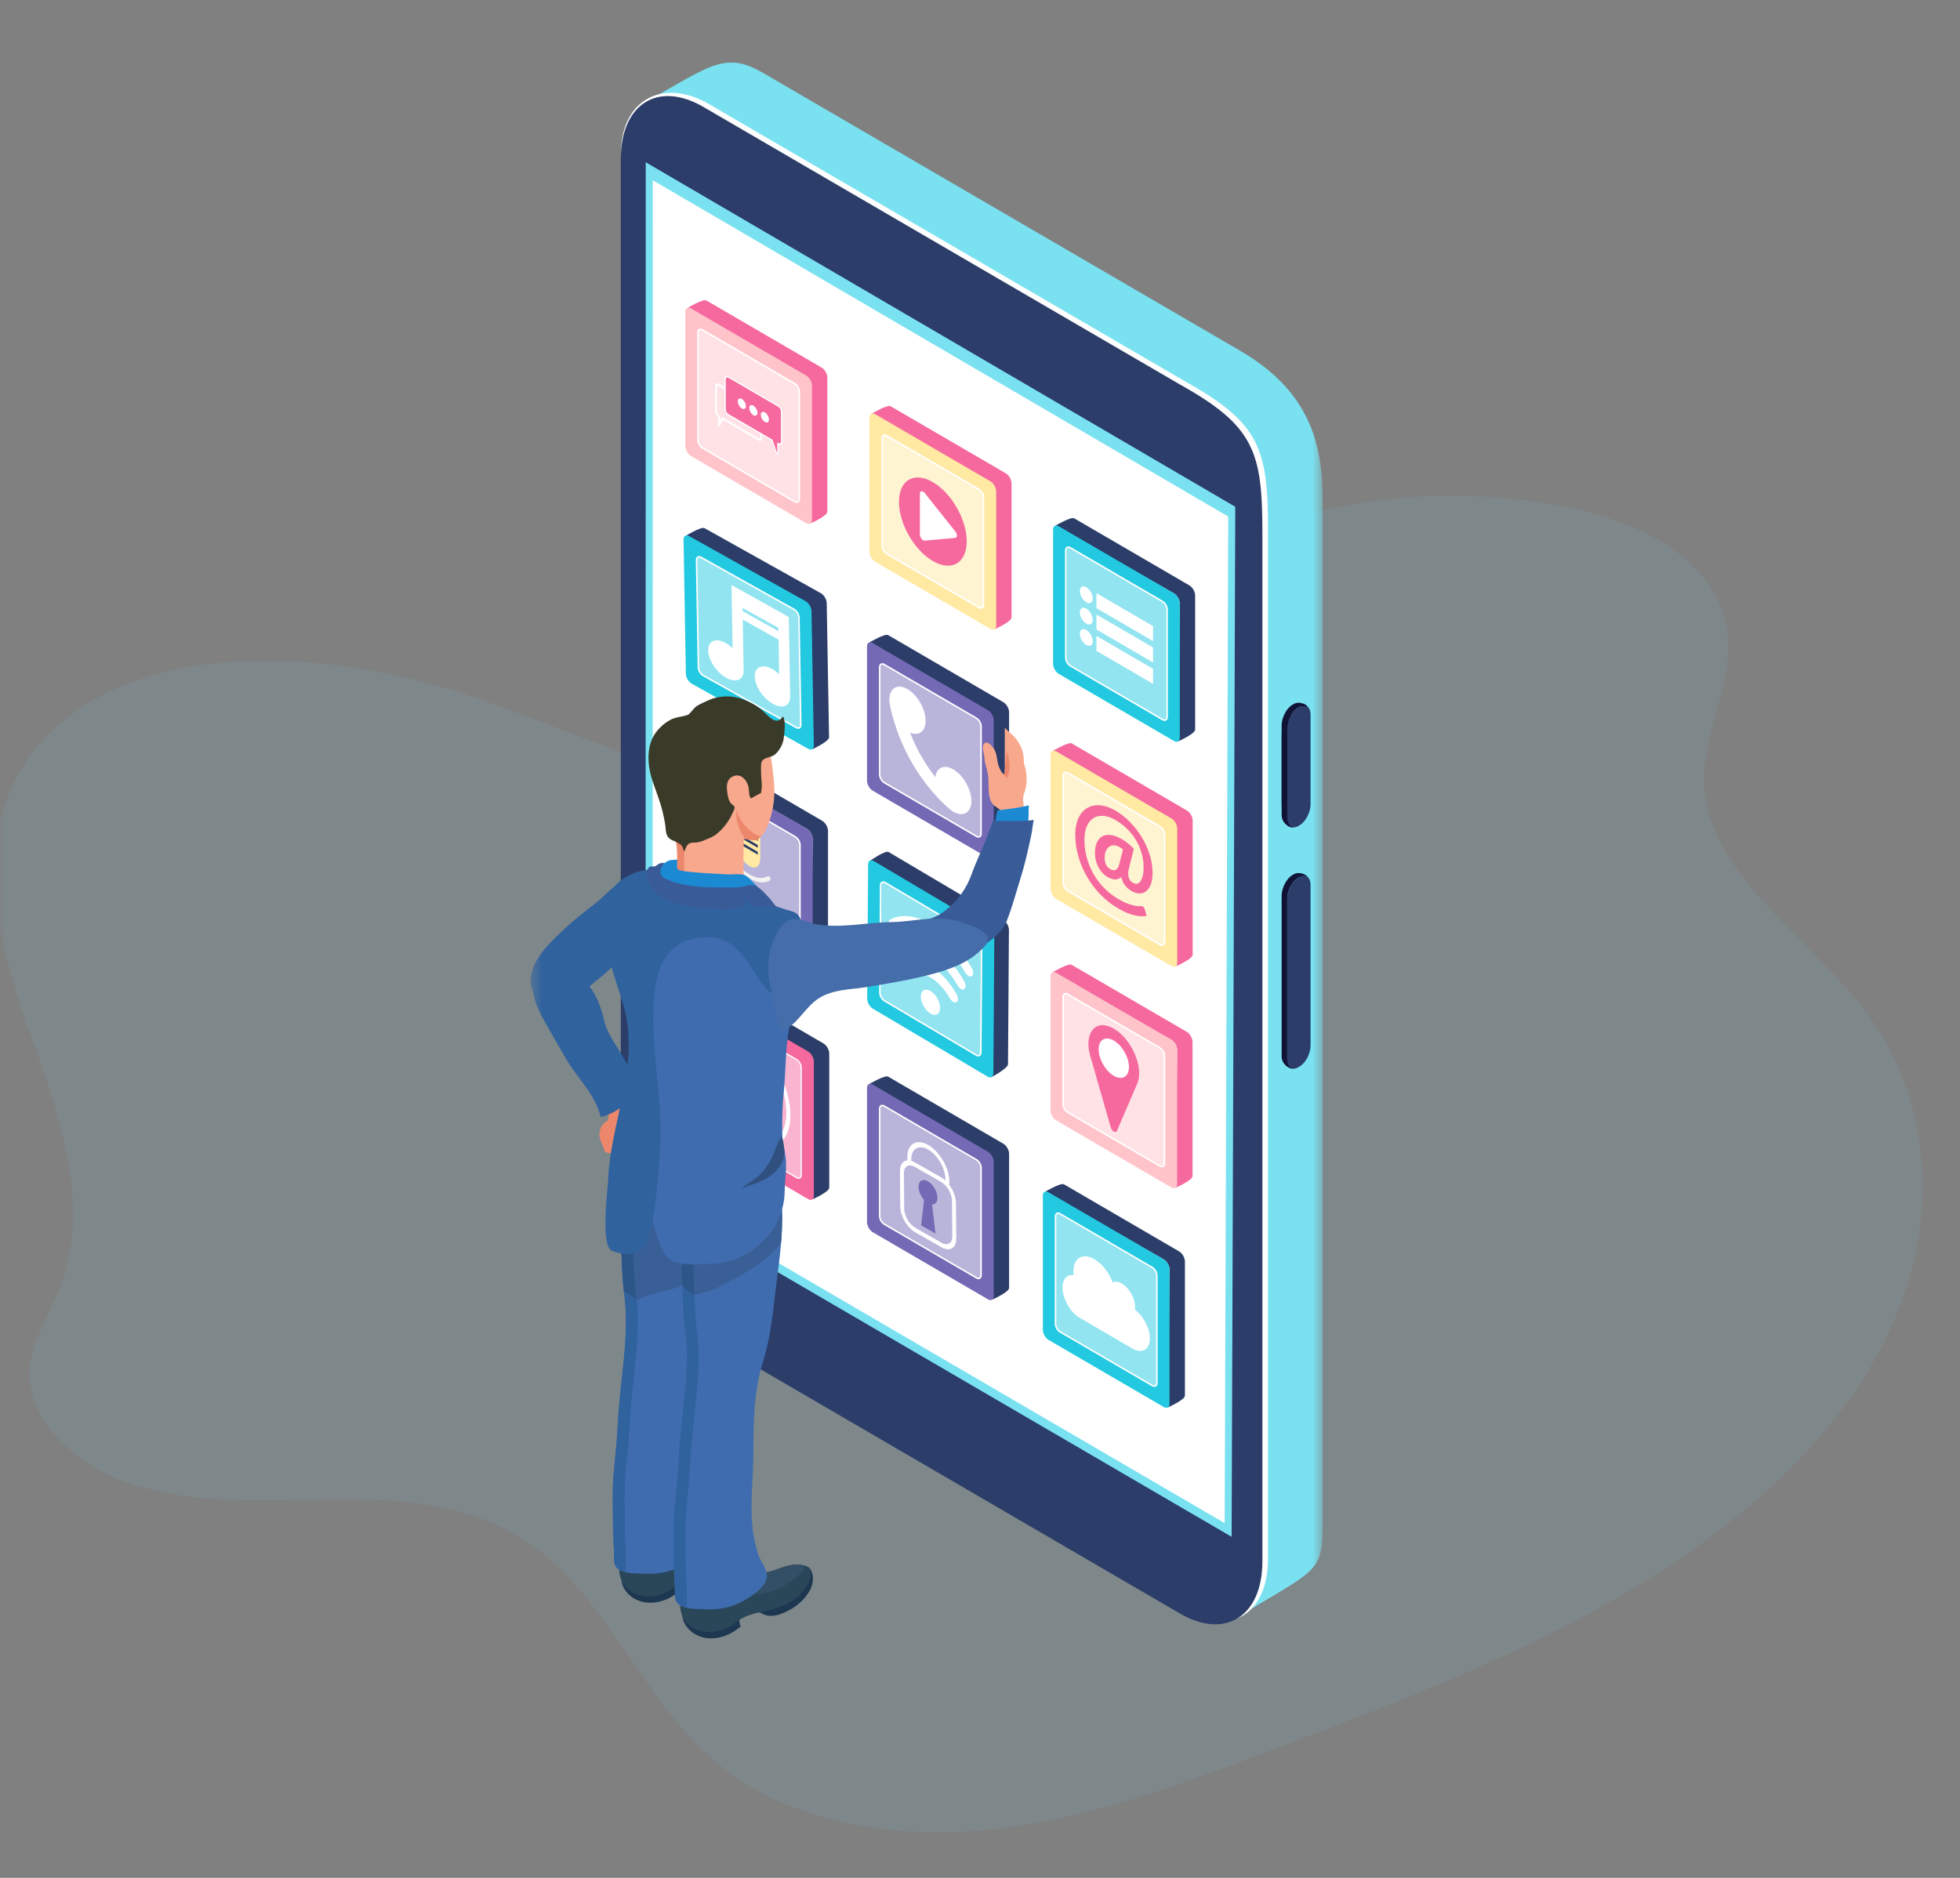 <svg width="168" height="161" viewBox="0 0 168 161" fill="none" xmlns="http://www.w3.org/2000/svg">
<rect x="0" y="0" width="168" height="161" fill="#808080" stroke="none"/>
<mask id="mask0_224_16979" style="mask-type:alpha" maskUnits="userSpaceOnUse" x="0" y="0" width="168" height="161">
<rect width="168" height="161" fill="#D9D9D9"/>
</mask>
<g mask="url(#mask0_224_16979)">
<path d="M2.367 65.108C-2.337 71.777 -0.33 80.287 2.291 87.738C4.908 95.189 8.007 103.175 5.076 110.54C4.191 112.768 2.761 114.887 2.554 117.231C2.16 121.707 6.481 125.68 11.42 127.278C16.358 128.875 21.811 128.66 27.093 128.572C32.376 128.484 37.907 128.595 42.554 130.73C51.987 135.063 54.344 145.856 62.384 151.885C68.489 156.465 77.28 157.725 85.354 156.81C93.43 155.894 101.001 153.053 108.445 150.245C119.471 146.084 130.581 141.884 140.406 135.935C149.542 130.406 157.598 123.212 161.825 114.385C166.053 105.558 166.011 94.968 160.038 86.904C155.137 80.287 146.333 74.971 146.07 67.158C145.915 62.568 148.921 58.068 147.936 53.551C145.684 43.236 128.37 41.686 118.701 42.824C107.133 44.186 97.47 49.721 89.394 56.602C84.169 61.054 79.229 66.625 71.393 67.522C59.715 68.859 47.811 61.623 37.139 58.68C25.642 55.506 9.517 54.972 2.367 65.108Z" fill="#7AE1F0" fill-opacity="0.03"/>
<path d="M2.367 65.108C-2.337 71.777 -0.33 80.287 2.291 87.738C4.908 95.189 8.007 103.175 5.076 110.54C4.191 112.768 2.761 114.887 2.554 117.231C2.16 121.707 6.481 125.68 11.42 127.278C16.358 128.875 21.811 128.66 27.093 128.572C32.376 128.484 37.907 128.595 42.554 130.73C51.987 135.063 54.344 145.856 62.384 151.885C68.489 156.465 77.28 157.725 85.354 156.81C93.43 155.894 101.001 153.053 108.445 150.245C119.471 146.084 130.581 141.884 140.406 135.935C149.542 130.406 157.598 123.212 161.825 114.385C166.053 105.558 166.011 94.968 160.038 86.904C155.137 80.287 146.333 74.971 146.07 67.158C145.915 62.568 148.921 58.068 147.936 53.551C145.684 43.236 128.37 41.686 118.701 42.824C107.133 44.186 97.47 49.721 89.394 56.602C84.169 61.054 79.229 66.625 71.393 67.522C59.715 68.859 47.811 61.623 37.139 58.68C25.642 55.506 9.517 54.972 2.367 65.108Z" fill="#7AE1F0" fill-opacity="0.03"/>
<path d="M2.367 65.108C-2.337 71.777 -0.33 80.287 2.291 87.738C4.908 95.189 8.007 103.175 5.076 110.54C4.191 112.768 2.761 114.887 2.554 117.231C2.16 121.707 6.481 125.68 11.42 127.278C16.358 128.875 21.811 128.66 27.093 128.572C32.376 128.484 37.907 128.595 42.554 130.73C51.987 135.063 54.344 145.856 62.384 151.885C68.489 156.465 77.28 157.725 85.354 156.81C93.43 155.894 101.001 153.053 108.445 150.245C119.471 146.084 130.581 141.884 140.406 135.935C149.542 130.406 157.598 123.212 161.825 114.385C166.053 105.558 166.011 94.968 160.038 86.904C155.137 80.287 146.333 74.971 146.07 67.158C145.915 62.568 148.921 58.068 147.936 53.551C145.684 43.236 128.37 41.686 118.701 42.824C107.133 44.186 97.47 49.721 89.394 56.602C84.169 61.054 79.229 66.625 71.393 67.522C59.715 68.859 47.811 61.623 37.139 58.68C25.642 55.506 9.517 54.972 2.367 65.108Z" fill="#7AE1F0" fill-opacity="0.03"/>
<mask id="mask1_224_16979" style="mask-type:luminance" maskUnits="userSpaceOnUse" x="55" y="5" width="59" height="135">
<path d="M55.294 5.001H113.364V139.503H55.294V5.001Z" fill="white"/>
</mask>
<g mask="url(#mask1_224_16979)">
<path d="M106.287 30.065L65.457 6.281C62.268 4.422 61.091 5.462 55.522 8.651C56.041 8.804 59.738 8.845 60.294 9.169L101.124 32.956C105.018 35.224 108.205 40.948 108.205 45.677V133.858C108.205 134.717 105.607 138.39 105.411 139.059C112.521 134.647 113.368 135.02 113.368 130.969V42.786C113.368 38.059 112.254 33.532 106.287 30.065Z" fill="#7AE1F0"/>
</g>
<path d="M101.606 138.084L60.777 114.3C56.882 112.03 53.695 106.306 53.695 101.58L53.222 13.208C53.222 8.48 56.882 6.658 60.777 8.927L101.606 32.713C107.99 36.275 108.688 38.483 108.688 45.431V133.615C108.688 138.341 105.501 140.355 101.606 138.084Z" fill="white"/>
<path d="M101.123 138.327L60.294 114.543C56.399 112.275 53.212 106.549 53.212 101.823V13.641C53.212 8.913 56.399 6.901 60.294 9.17L101.123 32.956C107.507 36.518 108.205 38.726 108.205 45.677V133.858C108.205 138.584 105.018 140.598 101.123 138.327Z" fill="#2B3D68"/>
<path d="M110.923 69.604L110.785 69.685C110.27 69.986 109.854 69.667 109.854 68.975V63.08C109.854 62.388 110.27 61.584 110.785 61.286L110.923 61.205C111.438 60.904 111.854 61.223 111.854 61.915V67.811C111.854 68.503 111.438 69.306 110.923 69.604Z" fill="#2B3D68"/>
<path d="M110.337 90.801V77.057C110.337 76.365 110.753 75.562 111.268 75.263L111.406 75.182C111.513 75.118 111.964 75.173 112.06 75.162C111.897 74.9 111.258 74.743 110.923 74.939L110.785 75.02C110.27 75.319 109.854 76.122 109.854 76.814V90.558C109.854 91.245 110.493 91.662 110.854 91.625C110.767 91.484 110.337 91.041 110.337 90.801Z" fill="#111336"/>
<path d="M111.403 91.43L111.266 91.511C110.751 91.81 110.335 91.493 110.335 90.801V77.057C110.335 76.365 110.751 75.562 111.266 75.263L111.403 75.182C111.918 74.881 112.334 75.201 112.334 75.891V89.636C112.334 90.329 111.918 91.129 111.403 91.43Z" fill="#2B3D68"/>
<path d="M112.334 61.291V68.949C112.334 69.641 111.916 70.447 111.403 70.745L111.266 70.826C111.116 70.912 110.974 70.949 110.85 70.935L110.852 70.937C110.705 70.954 110.512 70.894 110.335 70.771V62.457C110.335 61.763 110.751 60.959 111.266 60.661L111.403 60.58C111.658 60.432 111.891 60.434 112.058 60.561C112.228 60.689 112.334 60.943 112.334 61.291Z" fill="#2B3D68"/>
<path d="M110.923 60.337L110.785 60.418C110.622 60.513 110.47 60.659 110.337 60.834C110.05 61.214 109.854 61.739 109.854 62.212V69.873C109.854 70.282 110.077 70.593 110.337 70.771C110.514 70.894 110.707 70.954 110.854 70.937L110.852 70.935C110.417 70.824 110.362 70.382 110.337 70.139V62.457C110.337 61.763 110.753 60.959 111.268 60.661L111.406 60.58C111.513 60.517 111.964 60.571 112.06 60.561C111.897 60.3 111.258 60.142 110.923 60.337Z" fill="#111336"/>
<path d="M55.336 102.466L55.35 13.912L105.881 43.448L105.568 131.759L55.336 102.466Z" fill="#7AE1F0"/>
<path d="M55.952 15.454L105.276 44.286L104.971 130.585L55.94 101.994L55.952 15.454Z" fill="white"/>
<path d="M70.421 31.512L60.547 25.76C60.274 25.6 58.948 26.385 58.948 26.385L68.953 32.197C69.226 32.356 69.447 32.743 69.447 33.06L69.47 44.876C69.47 44.876 70.915 44.237 70.915 43.878V32.375C70.915 32.056 70.695 31.671 70.421 31.512Z" fill="#F5699E"/>
<path d="M69.598 44.563C69.598 44.88 69.377 45.01 69.104 44.853L59.23 39.099C58.957 38.941 58.736 38.555 58.736 38.238V26.732C58.736 26.415 58.957 26.288 59.23 26.445L69.104 32.197C69.377 32.356 69.598 32.743 69.598 33.06V44.563Z" fill="#FFC4CA"/>
<path d="M60.041 28.297C60.016 28.297 59.991 28.302 59.97 28.315C59.917 28.346 59.888 28.417 59.888 28.517V37.719C59.888 37.949 60.053 38.238 60.251 38.353L68.15 42.955C68.233 43.003 68.309 43.013 68.364 42.983C68.417 42.95 68.447 42.881 68.447 42.781V33.579C68.447 33.349 68.281 33.058 68.084 32.944L60.186 28.343C60.133 28.313 60.085 28.297 60.041 28.297ZM68.293 43.131C68.228 43.131 68.157 43.11 68.084 43.068L60.186 38.467C59.945 38.326 59.759 37.999 59.759 37.719V28.517C59.759 28.369 59.812 28.258 59.906 28.202C60.002 28.146 60.124 28.156 60.251 28.23L68.15 32.831C68.389 32.97 68.575 33.299 68.575 33.579V42.781C68.575 42.929 68.525 43.04 68.428 43.096C68.387 43.119 68.341 43.131 68.293 43.131Z" fill="white"/>
<path d="M68.293 43.001C68.252 43.001 68.201 42.985 68.151 42.955L60.251 38.353C60.053 38.238 59.888 37.949 59.888 37.719V28.517C59.888 28.417 59.918 28.346 59.97 28.315C59.991 28.302 60.016 28.297 60.042 28.297C60.085 28.297 60.134 28.313 60.186 28.343L68.084 32.944C68.281 33.058 68.447 33.349 68.447 33.579V42.781C68.447 42.881 68.417 42.95 68.364 42.983C68.344 42.994 68.321 43.001 68.293 43.001Z" fill="#FFE2E5"/>
<path d="M68.293 43.066C68.24 43.066 68.18 43.047 68.116 43.01L60.216 38.409C60 38.282 59.823 37.974 59.823 37.719V28.517C59.823 28.336 59.911 28.232 60.041 28.232C60.094 28.232 60.154 28.248 60.216 28.285L68.116 32.887C68.334 33.014 68.511 33.324 68.511 33.579V42.781C68.511 42.962 68.424 43.066 68.293 43.066ZM60.041 28.297C60.016 28.297 59.991 28.302 59.97 28.315C59.917 28.346 59.888 28.417 59.888 28.517V37.719C59.888 37.949 60.053 38.238 60.251 38.353L68.15 42.955C68.201 42.985 68.252 43.001 68.293 43.001C68.32 43.001 68.344 42.994 68.364 42.983C68.417 42.95 68.447 42.881 68.447 42.781V33.579C68.447 33.349 68.281 33.058 68.084 32.944L60.186 28.343C60.133 28.313 60.085 28.297 60.041 28.297Z" fill="white"/>
<path d="M65.164 37.203V37.483C65.164 37.58 65.099 37.62 65.019 37.574L61.935 35.777C61.903 35.759 61.876 35.764 61.864 35.789L61.712 36.074V35.745C61.712 35.692 61.676 35.627 61.632 35.602L61.604 35.585C61.524 35.537 61.457 35.421 61.457 35.324V33.178C61.457 33.081 61.524 33.039 61.604 33.088L62.11 33.382V33.187L61.604 32.894C61.434 32.794 61.299 32.882 61.299 33.086V35.231C61.299 35.414 61.409 35.629 61.552 35.743V36.398C61.552 36.442 61.577 36.495 61.614 36.527L61.632 36.541C61.662 36.557 61.69 36.553 61.703 36.527L61.984 36L65.019 37.768C65.187 37.865 65.325 37.779 65.325 37.576V37.296L65.164 37.203Z" fill="white"/>
<path d="M66.705 34.817L62.441 32.331C62.286 32.241 62.16 32.317 62.16 32.495V35.067C62.16 35.247 62.286 35.467 62.441 35.56L66.186 37.74L66.553 38.823C66.581 38.909 66.671 38.937 66.671 38.86V38.023L66.705 38.043C66.859 38.131 66.986 38.059 66.986 37.879V35.307C66.986 35.127 66.859 34.907 66.705 34.817Z" fill="#F5699E"/>
<path d="M62.441 32.391C62.315 32.317 62.212 32.377 62.212 32.526V35.097C62.212 35.245 62.315 35.426 62.441 35.5L66.216 37.698L66.598 38.823L66.612 38.84L66.621 38.83V37.934L66.706 37.985C66.832 38.059 66.938 37.999 66.938 37.849V35.28C66.938 35.129 66.832 34.949 66.706 34.875L62.441 32.391ZM66.609 38.953C66.566 38.93 66.529 38.881 66.508 38.823L66.154 37.779L62.441 35.618C62.26 35.511 62.11 35.252 62.11 35.039V32.468C62.11 32.255 62.26 32.167 62.441 32.273L66.706 34.759C66.888 34.863 67.037 35.125 67.037 35.338V37.909C67.037 38.115 66.897 38.203 66.72 38.108V38.888C66.72 38.951 66.685 38.981 66.635 38.965L66.609 38.953Z" fill="white"/>
<path d="M65.212 35.56C65.212 35.785 65.368 36.058 65.561 36.169C65.754 36.283 65.91 36.192 65.91 35.965C65.91 35.741 65.754 35.468 65.561 35.356C65.368 35.243 65.212 35.335 65.212 35.56Z" fill="white"/>
<path d="M64.224 34.984C64.224 35.208 64.38 35.482 64.573 35.595C64.766 35.709 64.922 35.616 64.922 35.391C64.922 35.167 64.766 34.893 64.573 34.78C64.38 34.669 64.224 34.759 64.224 34.984Z" fill="white"/>
<path d="M63.238 34.41C63.238 34.634 63.395 34.908 63.587 35.021C63.78 35.132 63.937 35.042 63.937 34.817C63.937 34.59 63.78 34.317 63.587 34.206C63.395 34.092 63.238 34.185 63.238 34.41Z" fill="white"/>
<path d="M70.354 50.857L60.382 45.279C60.108 45.126 58.794 45.931 58.794 45.931L68.897 51.567C69.173 51.72 69.401 52.102 69.407 52.421L69.635 64.232C69.635 64.232 71.069 63.57 71.062 63.212L70.862 51.711C70.857 51.394 70.63 51.009 70.354 50.857Z" fill="#2B3D68"/>
<path d="M69.757 63.901C69.762 64.218 69.544 64.35 69.268 64.198L59.298 58.62C59.022 58.465 58.794 58.083 58.788 57.766L58.59 46.262C58.583 45.945 58.804 45.813 59.077 45.966L69.05 51.544C69.325 51.699 69.553 52.081 69.557 52.398L69.757 63.901Z" fill="#23C9E1"/>
<path d="M68.422 62.425C68.371 62.425 68.311 62.408 68.249 62.374L60.271 57.911C60.051 57.789 59.869 57.483 59.865 57.228L59.706 48.026C59.704 47.845 59.791 47.739 59.924 47.739C59.975 47.739 60.035 47.755 60.097 47.79L68.075 52.252C68.295 52.375 68.477 52.68 68.481 52.935L68.64 62.138C68.642 62.318 68.555 62.425 68.422 62.425Z" fill="#91E4F0"/>
<path d="M59.885 47.808L59.85 47.822C59.797 47.855 59.767 47.926 59.77 48.026L59.928 57.228C59.933 57.455 60.105 57.742 60.303 57.853L68.281 62.316C68.366 62.364 68.442 62.374 68.494 62.341C68.547 62.309 68.575 62.237 68.575 62.138L68.416 52.935C68.412 52.706 68.239 52.419 68.042 52.31L60.064 47.848C59.995 47.808 59.933 47.794 59.885 47.808ZM68.492 62.482C68.409 62.503 68.315 62.485 68.216 62.431L60.238 57.969C59.997 57.833 59.804 57.508 59.799 57.228L59.641 48.028C59.636 47.88 59.689 47.767 59.783 47.711C59.878 47.653 59.999 47.66 60.128 47.732L68.106 52.194C68.347 52.331 68.54 52.655 68.545 52.933L68.703 62.135C68.706 62.281 68.655 62.395 68.561 62.452C68.54 62.466 68.517 62.475 68.492 62.482Z" fill="white"/>
<path d="M66.723 54.115L63.653 52.398L63.648 52.118L66.716 53.833L66.723 54.115ZM62.699 50.151L62.701 50.236L62.724 51.599L62.729 51.882L62.743 52.606L62.793 55.574C62.609 55.395 62.407 55.24 62.196 55.122C61.357 54.652 60.689 54.942 60.702 55.766C60.716 56.592 61.408 57.643 62.246 58.11C63.087 58.58 63.756 58.291 63.74 57.467L63.666 53.123L66.734 54.84L66.785 57.807C66.601 57.627 66.399 57.471 66.187 57.353C65.349 56.884 64.68 57.173 64.694 57.999C64.707 58.825 65.401 59.874 66.24 60.344C67.079 60.814 67.747 60.524 67.731 59.698L67.658 55.356L67.646 54.632L67.639 54.349L67.616 52.986V52.9L62.699 50.151Z" fill="white"/>
<path d="M86 60.203L76.127 54.451C75.853 54.291 74.527 55.076 74.527 55.076L84.532 60.89C84.805 61.047 85.026 61.434 85.026 61.751L85.051 73.567C85.051 73.567 86.494 72.928 86.494 72.569V61.066C86.494 60.749 86.274 60.362 86 60.203Z" fill="#2B3D68"/>
<path d="M85.177 73.257C85.177 73.574 84.957 73.701 84.683 73.544L74.809 67.792C74.536 67.632 74.315 67.246 74.315 66.929V55.423C74.315 55.106 74.536 54.979 74.809 55.136L84.683 60.89C84.957 61.047 85.177 61.434 85.177 61.751V73.257Z" fill="#7369B5"/>
<path d="M75.621 56.988C75.595 56.988 75.57 56.995 75.549 57.006C75.496 57.036 75.467 57.108 75.467 57.208V66.41C75.467 66.639 75.634 66.929 75.83 67.044L83.729 71.646C83.814 71.694 83.89 71.706 83.943 71.674C83.996 71.643 84.026 71.572 84.026 71.472V62.27C84.026 62.04 83.86 61.751 83.665 61.635L75.765 57.034C75.712 57.004 75.664 56.988 75.621 56.988ZM83.874 71.824C83.808 71.824 83.736 71.801 83.665 71.759L75.765 67.158C75.526 67.019 75.338 66.69 75.338 66.41V57.208C75.338 57.059 75.391 56.948 75.485 56.893C75.582 56.837 75.703 56.847 75.83 56.921L83.729 61.522C83.968 61.663 84.157 61.989 84.157 62.27V71.472C84.157 71.62 84.104 71.731 84.007 71.787C83.966 71.81 83.922 71.824 83.874 71.824Z" fill="white"/>
<path d="M83.872 71.692C83.831 71.692 83.78 71.676 83.73 71.646L75.83 67.044C75.635 66.929 75.467 66.639 75.467 66.41V57.208C75.467 57.108 75.497 57.036 75.549 57.006C75.57 56.995 75.596 56.988 75.621 56.988C75.664 56.988 75.713 57.004 75.766 57.034L83.665 61.635C83.861 61.751 84.026 62.04 84.026 62.27V71.472C84.026 71.572 83.996 71.643 83.943 71.674C83.923 71.685 83.9 71.692 83.872 71.692Z" fill="#B9B4DA"/>
<path d="M83.872 71.757C83.819 71.757 83.759 71.741 83.697 71.704L75.798 67.1C75.579 66.973 75.402 66.665 75.402 66.41V57.208C75.402 57.027 75.492 56.923 75.621 56.923C75.674 56.923 75.733 56.941 75.798 56.978L83.697 61.58C83.916 61.707 84.09 62.015 84.09 62.27V71.472C84.09 71.653 84.003 71.757 83.872 71.757ZM75.621 56.988C75.595 56.988 75.57 56.995 75.549 57.006C75.497 57.036 75.467 57.108 75.467 57.208V66.41C75.467 66.639 75.634 66.929 75.83 67.044L83.73 71.646C83.78 71.676 83.831 71.692 83.872 71.692C83.9 71.692 83.923 71.685 83.943 71.674C83.996 71.643 84.026 71.572 84.026 71.472V62.27C84.026 62.04 83.861 61.751 83.665 61.635L75.765 57.034C75.713 57.004 75.664 56.988 75.621 56.988Z" fill="white"/>
<path d="M81.899 66.086C81.06 65.478 80.293 65.716 80.174 66.619C79.273 65.489 78.521 64.17 78.013 62.816C78.845 63.158 79.431 62.61 79.328 61.571C79.222 60.517 78.448 59.36 77.595 58.985C76.745 58.613 76.138 59.163 76.242 60.217C76.272 60.515 76.695 62.818 78.128 65.327C79.038 66.917 80.178 68.322 81.426 69.394C82.17 70.032 83.133 69.951 83.252 68.891C83.356 67.961 82.752 66.704 81.899 66.086Z" fill="white"/>
<path d="M101.947 50.19L92.073 44.438C91.802 44.279 90.474 45.063 90.474 45.063L100.632 50.877C100.903 51.035 101.124 51.421 101.124 51.738L100.998 63.554C100.998 63.554 102.441 62.915 102.441 62.556V51.053C102.441 50.736 102.22 50.35 101.947 50.19Z" fill="#2B3D68"/>
<path d="M101.124 63.244C101.124 63.561 100.903 63.691 100.632 63.531L90.756 57.779C90.485 57.62 90.265 57.233 90.265 56.916V45.413C90.265 45.093 90.485 44.966 90.756 45.123L100.632 50.877C100.903 51.035 101.124 51.421 101.124 51.738V63.244Z" fill="#23C9E1"/>
<path d="M91.568 46.975C91.543 46.975 91.519 46.982 91.499 46.994C91.444 47.026 91.416 47.095 91.416 47.195V56.398C91.416 56.627 91.582 56.918 91.777 57.032L99.677 61.633C99.762 61.684 99.838 61.693 99.89 61.661C99.945 61.631 99.973 61.559 99.973 61.459V52.257C99.973 52.028 99.808 51.738 99.612 51.623L91.713 47.021C91.66 46.991 91.611 46.975 91.568 46.975ZM99.822 61.809C99.755 61.809 99.684 61.788 99.612 61.746L91.713 57.145C91.474 57.006 91.285 56.678 91.285 56.398V47.195C91.285 47.047 91.338 46.936 91.432 46.88C91.529 46.825 91.65 46.834 91.777 46.908L99.677 51.509C99.916 51.65 100.104 51.977 100.104 52.257V61.459C100.104 61.608 100.051 61.719 99.957 61.774C99.916 61.797 99.87 61.809 99.822 61.809Z" fill="white"/>
<path d="M99.821 61.679C99.778 61.679 99.729 61.663 99.677 61.633L91.777 57.032C91.582 56.918 91.416 56.627 91.416 56.398V47.195C91.416 47.096 91.444 47.026 91.499 46.994C91.519 46.982 91.542 46.975 91.568 46.975C91.611 46.975 91.66 46.991 91.712 47.021L99.612 51.623C99.808 51.738 99.973 52.028 99.973 52.257V61.459C99.973 61.559 99.945 61.631 99.89 61.661C99.87 61.672 99.847 61.679 99.821 61.679Z" fill="#91E4F0"/>
<path d="M99.821 61.744C99.766 61.744 99.706 61.728 99.644 61.691L91.744 57.087C91.526 56.962 91.349 56.652 91.349 56.398V47.195C91.349 47.014 91.438 46.91 91.567 46.91C91.62 46.91 91.68 46.929 91.744 46.966L99.644 51.567C99.862 51.694 100.039 52.002 100.039 52.257V61.459C100.039 61.64 99.949 61.744 99.821 61.744ZM91.567 46.975C91.542 46.975 91.519 46.982 91.498 46.994C91.443 47.026 91.415 47.095 91.415 47.195V56.398C91.415 56.627 91.581 56.918 91.776 57.032L99.676 61.633C99.729 61.663 99.777 61.679 99.821 61.679C99.846 61.679 99.869 61.672 99.889 61.661C99.945 61.631 99.972 61.559 99.972 61.459V52.257C99.972 52.028 99.807 51.738 99.612 51.623L91.712 47.021C91.659 46.991 91.611 46.975 91.567 46.975Z" fill="white"/>
<path d="M93.663 51.312C93.663 51.667 93.415 51.81 93.11 51.634C92.807 51.456 92.559 51.023 92.559 50.669C92.559 50.315 92.807 50.169 93.11 50.347C93.415 50.526 93.663 50.956 93.663 51.312Z" fill="white"/>
<path d="M98.831 54.965L93.981 52.141V50.854L98.831 53.68V54.965Z" fill="white"/>
<path d="M93.663 53.143C93.663 53.5 93.415 53.643 93.11 53.465C92.807 53.287 92.559 52.856 92.559 52.5C92.559 52.146 92.807 52.002 93.11 52.178C93.415 52.356 93.663 52.789 93.663 53.143Z" fill="white"/>
<path d="M98.831 56.798L93.981 53.972V52.685L98.831 55.511V56.798Z" fill="white"/>
<path d="M93.663 54.974C93.663 55.331 93.415 55.474 93.11 55.298C92.807 55.12 92.559 54.687 92.559 54.333C92.559 53.977 92.807 53.833 93.11 54.011C93.415 54.187 93.663 54.62 93.663 54.974Z" fill="white"/>
<path d="M98.831 58.629L93.981 55.803V54.518L98.831 57.342V58.629Z" fill="white"/>
<path d="M101.07 107.292L91.196 101.538C90.925 101.38 89.597 102.165 89.597 102.165L99.755 107.977C100.026 108.137 100.247 108.523 100.247 108.84L100.121 120.656C100.121 120.656 101.564 120.017 101.564 119.658V108.153C101.564 107.836 101.343 107.449 101.07 107.292Z" fill="#2B3D68"/>
<path d="M100.246 120.343C100.246 120.66 100.026 120.79 99.754 120.633L89.878 114.879C89.607 114.721 89.387 114.335 89.387 114.018V102.512C89.387 102.195 89.607 102.065 89.878 102.225L99.754 107.977C100.026 108.136 100.246 108.523 100.246 108.84V120.343Z" fill="#23C9E1"/>
<path d="M98.943 118.846C98.888 118.846 98.83 118.827 98.766 118.79L90.866 114.189C90.648 114.062 90.471 113.754 90.471 113.499V104.297C90.471 104.116 90.56 104.012 90.689 104.012C90.742 104.012 90.804 104.028 90.866 104.065L98.766 108.667C98.984 108.794 99.161 109.104 99.161 109.359V118.561C99.161 118.742 99.071 118.846 98.943 118.846Z" fill="#91E4F0"/>
<path d="M90.69 104.077C90.665 104.077 90.642 104.082 90.621 104.095C90.566 104.125 90.538 104.197 90.538 104.297V113.499C90.538 113.728 90.704 114.018 90.899 114.131L98.799 118.735C98.884 118.783 98.96 118.793 99.013 118.763C99.068 118.73 99.097 118.658 99.097 118.561V109.359C99.097 109.13 98.93 108.838 98.734 108.724L90.835 104.123C90.782 104.093 90.734 104.077 90.69 104.077ZM98.944 118.911C98.877 118.911 98.806 118.89 98.734 118.848L90.835 114.245C90.596 114.106 90.407 113.779 90.407 113.499V104.297C90.407 104.149 90.46 104.038 90.554 103.982C90.651 103.926 90.773 103.936 90.899 104.01L98.799 108.611C99.038 108.75 99.226 109.079 99.226 109.359V118.561C99.226 118.707 99.173 118.82 99.079 118.876C99.038 118.899 98.992 118.911 98.944 118.911Z" fill="white"/>
<path d="M97.275 112.28C97.288 112.206 97.295 112.125 97.295 112.039C97.295 111.303 96.785 110.409 96.153 110.041C95.852 109.866 95.579 109.842 95.374 109.944C95.067 109.125 94.478 108.35 93.805 107.958C92.812 107.38 92.008 107.847 92.008 109.005C92.008 109.109 92.015 109.215 92.026 109.322C91.468 109.248 91.068 109.65 91.068 110.386C91.068 111.345 91.739 112.518 92.56 112.995L97.073 115.624C97.893 116.101 98.564 115.71 98.564 114.754C98.564 113.877 98.001 112.819 97.275 112.28Z" fill="white"/>
<path d="M70.478 70.373L60.604 64.621C60.331 64.461 59.005 65.246 59.005 65.246L69.163 71.06C69.435 71.218 69.655 71.604 69.655 71.921L69.529 83.737C69.529 83.737 70.972 83.098 70.972 82.739V71.236C70.972 70.919 70.751 70.532 70.478 70.373Z" fill="#2B3D68"/>
<path d="M69.656 83.427C69.656 83.744 69.435 83.871 69.164 83.714L59.288 77.96C59.014 77.802 58.794 77.416 58.794 77.099V65.596C58.794 65.276 59.014 65.149 59.288 65.306L69.164 71.06C69.435 71.218 69.656 71.604 69.656 71.921V83.427Z" fill="#7369B5"/>
<path d="M60.099 67.158C60.074 67.158 60.051 67.165 60.028 67.176C59.975 67.206 59.945 67.278 59.945 67.378V76.58C59.945 76.809 60.113 77.099 60.308 77.215L68.208 81.816C68.293 81.864 68.369 81.876 68.422 81.844C68.475 81.813 68.504 81.742 68.504 81.642V72.44C68.504 72.21 68.339 71.921 68.141 71.805L60.244 67.204C60.191 67.174 60.143 67.158 60.099 67.158ZM68.35 81.994C68.286 81.994 68.215 81.971 68.141 81.929L60.244 77.328C60.005 77.189 59.816 76.86 59.816 76.58V67.378C59.816 67.23 59.869 67.118 59.964 67.063C60.06 67.007 60.182 67.017 60.308 67.091L68.208 71.692C68.447 71.833 68.635 72.159 68.635 72.44V81.642C68.635 81.79 68.582 81.901 68.486 81.957C68.447 81.982 68.401 81.994 68.35 81.994Z" fill="white"/>
<path d="M68.35 81.862C68.308 81.862 68.26 81.846 68.207 81.816L60.307 77.215C60.112 77.099 59.944 76.809 59.944 76.58V67.378C59.944 67.278 59.974 67.206 60.027 67.176C60.05 67.165 60.073 67.158 60.098 67.158C60.142 67.158 60.19 67.174 60.243 67.204L68.141 71.805C68.338 71.921 68.504 72.21 68.504 72.44V81.642C68.504 81.742 68.474 81.813 68.421 81.844C68.4 81.855 68.377 81.862 68.35 81.862Z" fill="#B9B4DA"/>
<path d="M68.35 81.927C68.298 81.927 68.238 81.911 68.176 81.874L60.276 77.27C60.058 77.145 59.881 76.835 59.881 76.58V67.378C59.881 67.197 59.971 67.093 60.099 67.093C60.152 67.093 60.212 67.112 60.276 67.146L68.176 71.75C68.394 71.877 68.569 72.185 68.569 72.44V81.642C68.569 81.823 68.481 81.927 68.35 81.927ZM60.099 67.158C60.074 67.158 60.051 67.165 60.028 67.176C59.975 67.206 59.945 67.278 59.945 67.378V76.58C59.945 76.809 60.113 77.099 60.308 77.215L68.208 81.816C68.261 81.846 68.309 81.862 68.35 81.862C68.378 81.862 68.401 81.855 68.422 81.844C68.475 81.813 68.504 81.742 68.504 81.642V72.44C68.504 72.21 68.339 71.921 68.141 71.805L60.244 67.204C60.191 67.174 60.143 67.158 60.099 67.158Z" fill="white"/>
<path d="M64.225 75.305C63.552 74.914 62.918 74.238 62.44 73.405C62.385 73.305 62.385 73.196 62.44 73.162C62.497 73.129 62.592 73.183 62.649 73.284C63.069 74.02 63.63 74.618 64.225 74.962C64.82 75.31 65.379 75.365 65.802 75.12C65.859 75.087 65.951 75.141 66.008 75.24C66.066 75.342 66.066 75.448 66.008 75.483C65.533 75.761 64.898 75.698 64.225 75.305Z" fill="#F2F2F2"/>
<path d="M64.226 78.976C64.145 78.929 64.079 78.814 64.079 78.719V75.738C64.079 75.643 64.145 75.606 64.226 75.652C64.306 75.701 64.372 75.814 64.372 75.909V78.89C64.372 78.985 64.306 79.022 64.226 78.976Z" fill="#F2F2F2"/>
<path d="M64.29 74.28L64.159 74.203C63.679 73.923 63.286 73.164 63.286 72.518V70.674C63.286 70.025 63.679 69.727 64.159 70.007L64.29 70.081C64.77 70.364 65.166 71.12 65.166 71.768V73.613C65.166 74.261 64.77 74.56 64.29 74.28Z" fill="#FFE9A3"/>
<path d="M64.951 72.097L63.497 71.25V71.014L64.951 71.861V72.097Z" fill="#2B3D68"/>
<path d="M64.951 72.685L63.497 71.838V71.602L64.951 72.449V72.685Z" fill="#2B3D68"/>
<path d="M64.951 73.273L63.497 72.423V72.187L64.951 73.037V73.273Z" fill="#2B3D68"/>
<path d="M101.724 88.465L91.848 82.714C91.575 82.556 90.249 83.339 90.249 83.339L100.408 89.153C100.679 89.312 100.899 89.697 100.899 90.014L100.773 101.829C100.773 101.829 102.216 101.191 102.216 100.834V89.329C102.216 89.012 101.995 88.625 101.724 88.465Z" fill="#F5699E"/>
<path d="M100.898 101.519C100.898 101.836 100.678 101.966 100.407 101.806L90.531 96.055C90.26 95.895 90.039 95.511 90.039 95.191V83.688C90.039 83.371 90.26 83.242 90.531 83.401L100.407 89.153C100.678 89.312 100.898 89.697 100.898 90.014V101.519Z" fill="#FFC4CA"/>
<path d="M91.342 85.25C91.317 85.25 91.294 85.257 91.273 85.269C91.218 85.301 91.188 85.373 91.188 85.47V94.675C91.188 94.902 91.356 95.194 91.551 95.307L99.451 99.908C99.536 99.959 99.612 99.969 99.665 99.936C99.72 99.906 99.748 99.834 99.748 99.737V90.532C99.748 90.303 99.582 90.014 99.387 89.898L91.487 85.297C91.434 85.267 91.386 85.25 91.342 85.25ZM99.596 100.087C99.529 100.087 99.458 100.066 99.387 100.022L91.487 95.421C91.248 95.282 91.06 94.953 91.06 94.675V85.47C91.06 85.322 91.112 85.211 91.207 85.156C91.303 85.1 91.425 85.109 91.551 85.186L99.451 89.787C99.69 89.926 99.879 90.252 99.879 90.532V99.737C99.879 99.883 99.826 99.994 99.731 100.052C99.69 100.075 99.644 100.087 99.596 100.087Z" fill="white"/>
<path d="M99.593 99.955C99.552 99.955 99.503 99.939 99.45 99.908L91.551 95.307C91.355 95.194 91.188 94.902 91.188 94.675V85.47C91.188 85.373 91.217 85.301 91.272 85.269C91.293 85.257 91.316 85.251 91.341 85.251C91.385 85.251 91.433 85.267 91.486 85.297L99.386 89.898C99.581 90.014 99.747 90.303 99.747 90.532V99.737C99.747 99.834 99.719 99.906 99.664 99.936C99.643 99.95 99.62 99.955 99.593 99.955Z" fill="#FFE2E5"/>
<path d="M99.596 100.019C99.543 100.019 99.481 100.003 99.419 99.966L91.519 95.365C91.301 95.238 91.124 94.927 91.124 94.675V85.47C91.124 85.29 91.214 85.186 91.342 85.186C91.397 85.186 91.455 85.204 91.519 85.241L99.419 89.843C99.637 89.97 99.814 90.278 99.814 90.532V99.737C99.814 99.915 99.725 100.019 99.596 100.019ZM91.342 85.251C91.317 85.251 91.294 85.257 91.273 85.269C91.218 85.301 91.188 85.373 91.188 85.47V94.675C91.188 94.902 91.356 95.194 91.551 95.307L99.451 99.908C99.504 99.939 99.552 99.955 99.594 99.955C99.621 99.955 99.644 99.95 99.665 99.936C99.72 99.906 99.748 99.834 99.748 99.737V90.532C99.748 90.303 99.582 90.014 99.387 89.898L91.487 85.297C91.434 85.267 91.386 85.251 91.342 85.251Z" fill="white"/>
<path d="M95.205 96.65L93.454 90.544C92.891 88.579 93.877 87.327 95.391 88.148C95.416 88.165 95.442 88.178 95.469 88.195C95.495 88.208 95.522 88.225 95.55 88.241C97.062 89.183 98.047 91.583 97.484 92.893L95.736 96.957C95.639 97.182 95.299 96.985 95.205 96.65Z" fill="#F5699E"/>
<path d="M96.767 91.481C96.767 92.314 96.186 92.655 95.469 92.236C94.752 91.819 94.171 90.803 94.171 89.968C94.171 89.132 94.752 88.794 95.469 89.213C96.186 89.63 96.767 90.646 96.767 91.481Z" fill="white"/>
<path d="M86.211 40.58L76.335 34.828C76.064 34.669 74.738 35.453 74.738 35.453L84.743 41.267C85.014 41.425 85.237 41.811 85.237 42.129L85.26 53.944C85.26 53.944 86.703 53.305 86.703 52.947V41.443C86.703 41.126 86.482 40.74 86.211 40.58Z" fill="#F5699E"/>
<path d="M85.389 53.634C85.389 53.951 85.168 54.078 84.895 53.921L75.021 48.169C74.748 48.01 74.527 47.623 74.527 47.306V35.803C74.527 35.483 74.748 35.356 75.021 35.514L84.895 41.267C85.168 41.425 85.389 41.811 85.389 42.129V53.634Z" fill="#FFE9A3"/>
<path d="M75.833 37.365C75.805 37.365 75.782 37.372 75.761 37.384C75.709 37.416 75.679 37.486 75.679 37.585V46.788C75.679 47.017 75.844 47.306 76.042 47.422L83.939 52.023C84.024 52.072 84.1 52.083 84.155 52.051C84.208 52.021 84.238 51.949 84.238 51.849V42.647C84.238 42.418 84.07 42.128 83.875 42.013L75.975 37.411C75.925 37.381 75.874 37.365 75.833 37.365ZM84.084 52.201C84.02 52.201 83.949 52.178 83.875 52.136L75.975 47.535C75.736 47.396 75.548 47.068 75.548 46.788V37.585C75.548 37.437 75.601 37.326 75.697 37.27C75.791 37.215 75.913 37.224 76.042 37.298L83.939 41.899C84.178 42.041 84.367 42.367 84.367 42.647V51.849C84.367 51.998 84.314 52.109 84.22 52.164C84.178 52.19 84.132 52.201 84.084 52.201Z" fill="white"/>
<path d="M84.083 52.069C84.039 52.069 83.991 52.053 83.938 52.023L76.041 47.422C75.843 47.306 75.678 47.017 75.678 46.788V37.585C75.678 37.486 75.708 37.416 75.76 37.384C75.781 37.372 75.804 37.365 75.832 37.365C75.873 37.365 75.924 37.381 75.974 37.411L83.874 42.013C84.069 42.128 84.237 42.418 84.237 42.647V51.849C84.237 51.949 84.207 52.021 84.154 52.051C84.134 52.062 84.108 52.069 84.083 52.069Z" fill="#FFF4D1"/>
<path d="M84.084 52.134C84.031 52.134 83.971 52.118 83.907 52.081L76.007 47.477C75.789 47.352 75.614 47.042 75.614 46.788V37.585C75.614 37.405 75.702 37.3 75.832 37.3C75.885 37.3 75.945 37.319 76.007 37.354L83.907 41.957C84.125 42.085 84.302 42.392 84.302 42.647V51.85C84.302 52.03 84.213 52.134 84.084 52.134ZM75.832 37.365C75.805 37.365 75.782 37.372 75.761 37.384C75.709 37.416 75.679 37.486 75.679 37.585V46.788C75.679 47.017 75.844 47.306 76.042 47.422L83.939 52.023C83.992 52.053 84.04 52.069 84.084 52.069C84.109 52.069 84.135 52.062 84.155 52.051C84.208 52.021 84.238 51.949 84.238 51.85V42.647C84.238 42.418 84.07 42.129 83.875 42.013L75.975 37.411C75.924 37.381 75.874 37.365 75.832 37.365Z" fill="white"/>
<path d="M82.861 46.408C82.861 48.278 81.561 49.035 79.957 48.1C78.353 47.167 77.055 44.894 77.055 43.026C77.055 41.159 78.353 40.4 79.957 41.334C81.561 42.267 82.861 44.54 82.861 46.408Z" fill="#F5699E"/>
<path d="M78.85 44.073V42.314C78.85 42.066 79.079 42.045 79.266 42.277L80.573 43.918L81.878 45.556C82.064 45.788 82.064 46.1 81.878 46.117L80.573 46.234L79.266 46.353C79.079 46.369 78.85 46.077 78.85 45.83V44.073Z" fill="white"/>
<path d="M101.738 69.491L91.864 63.737C91.591 63.58 90.265 64.364 90.265 64.364L100.269 70.176C100.543 70.333 100.763 70.72 100.763 71.037L100.786 82.853C100.786 82.853 102.229 82.214 102.229 81.857V70.352C102.229 70.035 102.009 69.648 101.738 69.491Z" fill="#F5699E"/>
<path d="M100.908 82.542C100.908 82.859 100.688 82.989 100.416 82.829L90.541 77.078C90.269 76.918 90.049 76.534 90.049 76.215V64.711C90.049 64.394 90.269 64.265 90.541 64.424L100.416 70.176C100.688 70.333 100.908 70.72 100.908 71.037V82.542Z" fill="#FFE9A3"/>
<path d="M91.353 66.276C91.326 66.276 91.303 66.281 91.282 66.292C91.227 66.325 91.199 66.396 91.199 66.494V75.698C91.199 75.925 91.365 76.217 91.56 76.33L99.46 80.932C99.545 80.983 99.621 80.992 99.674 80.962C99.729 80.929 99.759 80.858 99.759 80.76V71.555C99.759 71.326 99.591 71.037 99.396 70.924L91.496 66.32C91.443 66.29 91.395 66.276 91.353 66.276ZM99.605 81.11C99.538 81.11 99.467 81.089 99.396 81.045L91.496 76.444C91.257 76.305 91.068 75.976 91.068 75.698V66.494C91.068 66.348 91.121 66.234 91.218 66.179C91.312 66.123 91.434 66.135 91.56 66.207L99.46 70.81C99.699 70.949 99.887 71.278 99.887 71.555V80.76C99.887 80.906 99.834 81.017 99.74 81.075C99.699 81.098 99.653 81.11 99.605 81.11Z" fill="white"/>
<path d="M99.605 80.978C99.561 80.978 99.513 80.962 99.46 80.931L91.56 76.33C91.365 76.217 91.199 75.925 91.199 75.698V66.493C91.199 66.396 91.227 66.325 91.282 66.292C91.303 66.281 91.326 66.276 91.353 66.276C91.394 66.276 91.443 66.29 91.496 66.32L99.395 70.924C99.591 71.037 99.758 71.326 99.758 71.555V80.76C99.758 80.857 99.729 80.929 99.674 80.962C99.655 80.973 99.63 80.978 99.605 80.978Z" fill="#FFF4D1"/>
<path d="M99.605 81.045C99.552 81.045 99.492 81.026 99.428 80.99L91.528 76.388C91.31 76.261 91.133 75.951 91.133 75.698V66.493C91.133 66.313 91.222 66.209 91.351 66.209C91.404 66.209 91.466 66.227 91.528 66.264L99.428 70.866C99.646 70.993 99.823 71.301 99.823 71.555V80.76C99.823 80.939 99.734 81.045 99.605 81.045ZM91.353 66.276C91.326 66.276 91.303 66.281 91.282 66.292C91.227 66.325 91.199 66.396 91.199 66.493V75.698C91.199 75.925 91.365 76.217 91.56 76.33L99.46 80.932C99.513 80.962 99.561 80.978 99.605 80.978C99.63 80.978 99.655 80.973 99.674 80.962C99.729 80.929 99.759 80.858 99.759 80.76V71.555C99.759 71.326 99.591 71.037 99.396 70.924L91.496 66.32C91.443 66.29 91.395 66.276 91.353 66.276Z" fill="white"/>
<path d="M96.26 72.826C96.168 72.75 96.071 72.685 95.972 72.627C95.791 72.521 95.623 72.47 95.465 72.47C95.308 72.47 95.173 72.514 95.058 72.602C94.943 72.692 94.851 72.817 94.784 72.981C94.718 73.143 94.683 73.333 94.683 73.551C94.683 73.768 94.725 73.958 94.803 74.127C94.883 74.293 95.001 74.421 95.154 74.511C95.233 74.555 95.308 74.588 95.384 74.604C95.462 74.622 95.536 74.615 95.605 74.588C95.676 74.56 95.738 74.504 95.798 74.423C95.855 74.34 95.904 74.224 95.94 74.074L96.26 72.826ZM96.77 74.425C96.724 74.615 96.701 74.78 96.703 74.916C96.706 75.055 96.724 75.173 96.758 75.275C96.793 75.374 96.841 75.458 96.905 75.525C96.97 75.594 97.043 75.65 97.124 75.698C97.246 75.77 97.363 75.791 97.471 75.766C97.581 75.74 97.675 75.668 97.758 75.553C97.838 75.437 97.903 75.284 97.951 75.087C97.999 74.891 98.024 74.662 98.024 74.398C98.024 73.956 97.965 73.534 97.847 73.129C97.728 72.724 97.563 72.349 97.351 71.998C97.14 71.65 96.887 71.333 96.593 71.049C96.301 70.766 95.982 70.521 95.632 70.317C95.249 70.095 94.892 69.972 94.566 69.949C94.24 69.928 93.957 69.991 93.718 70.144C93.477 70.296 93.289 70.53 93.155 70.847C93.02 71.167 92.951 71.553 92.951 72.011C92.951 72.567 93.024 73.099 93.174 73.608C93.323 74.118 93.525 74.588 93.785 75.023C94.045 75.455 94.348 75.847 94.7 76.194C95.051 76.539 95.43 76.833 95.837 77.069C96.06 77.201 96.269 77.307 96.464 77.393C96.659 77.476 96.839 77.543 97.002 77.587C97.165 77.633 97.312 77.663 97.448 77.68C97.581 77.694 97.7 77.698 97.806 77.687C97.88 77.68 97.949 77.703 98.006 77.758C98.064 77.812 98.107 77.888 98.132 77.985L98.282 78.525C97.978 78.578 97.625 78.559 97.22 78.471C96.816 78.381 96.354 78.184 95.837 77.883C95.308 77.576 94.821 77.196 94.373 76.74C93.925 76.286 93.539 75.784 93.21 75.233C92.884 74.68 92.627 74.092 92.443 73.465C92.259 72.838 92.165 72.201 92.165 71.553C92.165 71.192 92.206 70.861 92.287 70.565C92.365 70.271 92.48 70.014 92.629 69.801C92.776 69.588 92.956 69.417 93.165 69.287C93.376 69.16 93.608 69.079 93.863 69.049C94.121 69.019 94.396 69.04 94.695 69.114C94.994 69.188 95.306 69.32 95.632 69.509C96.044 69.75 96.441 70.063 96.82 70.445C97.2 70.826 97.537 71.252 97.829 71.722C98.121 72.194 98.355 72.697 98.53 73.229C98.705 73.763 98.792 74.303 98.792 74.844C98.792 75.208 98.746 75.52 98.654 75.784C98.562 76.048 98.433 76.247 98.27 76.386C98.105 76.525 97.912 76.597 97.689 76.599C97.466 76.603 97.225 76.529 96.963 76.377C96.763 76.261 96.584 76.103 96.43 75.904C96.276 75.705 96.17 75.469 96.11 75.194C95.94 75.34 95.759 75.407 95.566 75.402C95.375 75.393 95.166 75.326 94.943 75.194C94.759 75.087 94.598 74.958 94.463 74.805C94.327 74.65 94.215 74.483 94.123 74.298C94.031 74.115 93.964 73.921 93.918 73.717C93.872 73.511 93.852 73.305 93.852 73.095C93.852 72.903 93.872 72.717 93.914 72.544C93.957 72.37 94.019 72.215 94.104 72.081C94.189 71.944 94.293 71.833 94.419 71.745C94.548 71.66 94.695 71.604 94.865 71.583C95.035 71.562 95.228 71.579 95.442 71.634C95.655 71.69 95.89 71.791 96.147 71.94C96.372 72.074 96.568 72.206 96.726 72.34C96.887 72.474 97.041 72.62 97.19 72.782L96.77 74.425Z" fill="#F5699E"/>
<path d="M85.993 78.867L76.161 73.044C75.89 72.884 74.624 73.766 74.624 73.766L84.587 79.649C84.861 79.809 85.077 80.198 85.074 80.515L85.017 92.331C85.017 92.331 86.398 91.597 86.4 91.238L86.481 79.735C86.483 79.415 86.265 79.029 85.993 78.867Z" fill="#2B3D68"/>
<path d="M85.146 92.021C85.144 92.338 84.923 92.465 84.652 92.305L74.817 86.482C74.546 86.32 74.328 85.933 74.33 85.616L74.41 74.111C74.413 73.794 74.636 73.666 74.907 73.828L84.739 79.652C85.01 79.811 85.228 80.198 85.226 80.517L85.146 92.021Z" fill="#23C9E1"/>
<path d="M75.671 75.689L75.634 75.703C75.579 75.733 75.549 75.805 75.549 75.902L75.484 85.107C75.482 85.334 75.645 85.625 75.841 85.741L83.708 90.4C83.791 90.449 83.869 90.46 83.922 90.43C83.975 90.398 84.005 90.329 84.007 90.229L84.071 81.026C84.074 80.797 83.908 80.506 83.713 80.39L75.848 75.731C75.781 75.692 75.719 75.678 75.671 75.689ZM83.91 90.572C83.83 90.59 83.738 90.569 83.642 90.514L75.776 85.855C75.537 85.713 75.351 85.385 75.353 85.105L75.418 75.902C75.42 75.754 75.473 75.643 75.57 75.587C75.664 75.534 75.785 75.543 75.912 75.617L83.78 80.276C84.019 80.418 84.202 80.746 84.2 81.026L84.136 90.229C84.136 90.377 84.081 90.488 83.986 90.544C83.961 90.558 83.938 90.567 83.91 90.572Z" fill="white"/>
<path d="M83.853 90.447C83.809 90.447 83.761 90.43 83.708 90.4L75.841 85.741C75.645 85.626 75.482 85.334 75.484 85.107L75.549 75.902C75.549 75.805 75.579 75.733 75.634 75.703L75.671 75.689C75.68 75.685 75.691 75.685 75.703 75.685C75.744 75.685 75.795 75.701 75.847 75.731L83.713 80.39C83.908 80.506 84.074 80.797 84.071 81.026L84.007 90.229C84.005 90.329 83.975 90.398 83.922 90.43C83.901 90.442 83.878 90.447 83.853 90.447Z" fill="#91E4F0"/>
<path d="M83.853 90.511C83.798 90.511 83.738 90.495 83.674 90.456L75.809 85.799C75.59 85.669 75.416 85.359 75.418 85.105L75.485 75.902C75.485 75.724 75.574 75.62 75.703 75.62C75.756 75.62 75.816 75.638 75.88 75.675L83.745 80.332C83.963 80.462 84.138 80.772 84.136 81.026L84.072 90.229C84.069 90.409 83.982 90.511 83.853 90.511ZM75.703 75.684C75.691 75.684 75.68 75.684 75.671 75.689L75.634 75.703C75.579 75.733 75.549 75.805 75.549 75.902L75.485 85.107C75.482 85.334 75.645 85.625 75.841 85.741L83.708 90.4C83.761 90.43 83.809 90.447 83.853 90.447C83.879 90.447 83.901 90.442 83.922 90.43C83.975 90.398 84.005 90.329 84.007 90.229L84.072 81.026C84.074 80.797 83.908 80.506 83.713 80.39L75.848 75.731C75.795 75.701 75.744 75.684 75.703 75.684Z" fill="white"/>
<path d="M83.004 83.663C82.896 83.603 82.793 83.491 82.712 83.35C81.938 81.973 80.901 80.853 79.799 80.2C78.696 79.547 77.652 79.436 76.864 79.888C76.703 79.98 76.441 79.825 76.281 79.54C76.122 79.258 76.124 78.953 76.285 78.86C76.763 78.585 77.319 78.483 77.937 78.557C78.532 78.626 79.162 78.853 79.805 79.235C80.449 79.617 81.076 80.131 81.669 80.765C82.28 81.422 82.829 82.179 83.3 83.012C83.461 83.297 83.457 83.603 83.296 83.695C83.213 83.741 83.107 83.725 83.004 83.663Z" fill="white"/>
<path d="M82.348 84.778C82.243 84.716 82.137 84.605 82.057 84.463C80.811 82.249 78.764 81.036 77.498 81.763C77.335 81.855 77.073 81.7 76.914 81.418C76.753 81.133 76.756 80.827 76.919 80.735C77.691 80.293 78.711 80.401 79.791 81.043C80.873 81.681 81.887 82.776 82.645 84.126C82.806 84.41 82.803 84.716 82.64 84.808C82.56 84.855 82.454 84.841 82.348 84.778Z" fill="white"/>
<path d="M81.696 85.892C81.59 85.829 81.484 85.72 81.404 85.577C80.97 84.806 80.391 84.179 79.772 83.813C79.154 83.448 78.571 83.385 78.13 83.637C77.966 83.73 77.707 83.575 77.546 83.292C77.385 83.008 77.387 82.702 77.551 82.61C78.15 82.267 78.941 82.35 79.779 82.848C80.618 83.346 81.404 84.195 81.992 85.239C82.153 85.524 82.151 85.829 81.988 85.922C81.907 85.968 81.802 85.954 81.696 85.892Z" fill="white"/>
<path d="M80.581 86.419C80.578 86.952 80.206 87.167 79.749 86.896C79.294 86.628 78.929 85.975 78.932 85.443C78.936 84.91 79.308 84.697 79.763 84.966C80.22 85.237 80.585 85.887 80.581 86.419Z" fill="white"/>
<path d="M70.588 89.463L60.712 83.711C60.438 83.554 59.112 84.336 59.112 84.336L69.117 90.15C69.39 90.308 69.611 90.694 69.611 91.011L69.636 102.827C69.636 102.827 71.079 102.188 71.079 101.829V90.326C71.079 90.009 70.859 89.623 70.588 89.463Z" fill="#2B3D68"/>
<path d="M69.761 102.517C69.761 102.834 69.538 102.964 69.267 102.804L59.393 97.052C59.12 96.893 58.899 96.506 58.899 96.189V84.686C58.899 84.366 59.12 84.239 59.393 84.397L69.267 90.15C69.538 90.308 69.761 90.694 69.761 91.011V102.517Z" fill="#F5699E"/>
<path d="M68.456 101.017C68.403 101.017 68.344 101.001 68.279 100.964L60.38 96.36C60.164 96.235 59.984 95.925 59.984 95.671V86.468C59.984 86.287 60.074 86.183 60.205 86.183C60.258 86.183 60.318 86.202 60.38 86.239L68.279 90.84C68.498 90.967 68.675 91.275 68.675 91.53V100.732C68.675 100.913 68.585 101.017 68.456 101.017Z" fill="#FAB4CF"/>
<path d="M60.205 86.237C60.175 86.237 60.15 86.243 60.127 86.255C60.069 86.29 60.037 86.364 60.037 86.468V95.671C60.037 95.909 60.202 96.198 60.407 96.316L68.305 100.918C68.394 100.968 68.475 100.98 68.532 100.945C68.592 100.913 68.622 100.837 68.622 100.732V91.53C68.622 91.294 68.456 91.004 68.254 90.886L60.354 86.283C60.301 86.253 60.248 86.237 60.205 86.237ZM68.456 101.07C68.394 101.07 68.325 101.049 68.254 101.008L60.354 96.406C60.117 96.27 59.934 95.946 59.934 95.671V86.468C59.934 86.327 59.984 86.218 60.076 86.165C60.166 86.112 60.283 86.121 60.407 86.192L68.305 90.794C68.541 90.933 68.727 91.254 68.727 91.53V100.732C68.727 100.876 68.677 100.982 68.585 101.036C68.546 101.059 68.502 101.07 68.456 101.07Z" fill="white"/>
<path d="M61.568 90.935L60.908 90.553V92.662L61.568 93.046L63.712 96.113V90.366L61.568 90.935Z" fill="white"/>
<path d="M66.58 98.203L66.337 97.775C67.026 97.372 67.405 96.527 67.405 95.393C67.405 94.259 67.026 92.972 66.337 91.766L66.58 91.622C67.336 92.942 67.751 94.354 67.751 95.594C67.751 96.837 67.336 97.763 66.58 98.203Z" fill="white"/>
<path d="M65.508 96.948L65.265 96.52C65.809 96.203 66.107 95.534 66.107 94.636C66.107 93.74 65.809 92.722 65.265 91.77L65.508 91.627C66.119 92.694 66.454 93.835 66.454 94.84C66.454 95.844 66.119 96.592 65.508 96.948Z" fill="white"/>
<path d="M64.436 95.694L64.192 95.266C64.592 95.032 64.812 94.541 64.812 93.881C64.812 93.222 64.592 92.474 64.192 91.775L64.436 91.632C64.902 92.446 65.159 93.317 65.159 94.083C65.159 94.849 64.902 95.423 64.436 95.694Z" fill="white"/>
<path d="M86 98.057L76.127 92.305C75.853 92.145 74.527 92.93 74.527 92.93L84.532 98.744C84.805 98.901 85.026 99.288 85.026 99.605L85.051 111.421C85.051 111.421 86.494 110.782 86.494 110.423V98.92C86.494 98.603 86.274 98.216 86 98.057Z" fill="#2B3D68"/>
<path d="M85.177 111.111C85.177 111.428 84.957 111.555 84.683 111.398L74.809 105.646C74.536 105.486 74.315 105.1 74.315 104.783V93.277C74.315 92.96 74.536 92.833 74.809 92.99L84.683 98.744C84.957 98.902 85.177 99.288 85.177 99.605V111.111Z" fill="#7369B5"/>
<path d="M75.621 94.842C75.595 94.842 75.57 94.849 75.549 94.86C75.496 94.893 75.467 94.962 75.467 95.062V104.264C75.467 104.494 75.634 104.783 75.83 104.899L83.729 109.5C83.814 109.548 83.89 109.56 83.943 109.528C83.996 109.498 84.026 109.426 84.026 109.326V100.124C84.026 99.894 83.86 99.605 83.665 99.49L75.765 94.888C75.712 94.858 75.664 94.842 75.621 94.842ZM83.874 109.676C83.808 109.676 83.736 109.655 83.665 109.613L75.765 105.012C75.526 104.873 75.338 104.544 75.338 104.264V95.062C75.338 94.914 75.391 94.803 75.485 94.747C75.582 94.692 75.703 94.701 75.83 94.775L83.729 99.376C83.968 99.517 84.157 99.844 84.157 100.124V109.326C84.157 109.474 84.104 109.585 84.007 109.641C83.966 109.664 83.922 109.676 83.874 109.676Z" fill="white"/>
<path d="M83.872 109.546C83.831 109.546 83.78 109.53 83.73 109.5L75.83 104.898C75.635 104.783 75.467 104.493 75.467 104.264V95.062C75.467 94.962 75.497 94.893 75.549 94.86C75.57 94.849 75.596 94.842 75.621 94.842C75.664 94.842 75.713 94.858 75.766 94.888L83.665 99.489C83.861 99.605 84.026 99.894 84.026 100.124V109.326C84.026 109.426 83.996 109.497 83.943 109.527C83.923 109.539 83.9 109.546 83.872 109.546Z" fill="#B9B4DA"/>
<path d="M83.872 109.611C83.819 109.611 83.759 109.595 83.697 109.558L75.798 104.954C75.579 104.829 75.402 104.519 75.402 104.264V95.062C75.402 94.881 75.492 94.777 75.621 94.777C75.674 94.777 75.733 94.793 75.798 94.83L83.697 99.434C83.916 99.559 84.09 99.869 84.09 100.124V109.326C84.09 109.507 84.003 109.611 83.872 109.611ZM75.621 94.842C75.595 94.842 75.57 94.849 75.549 94.86C75.497 94.893 75.467 94.962 75.467 95.062V104.264C75.467 104.493 75.634 104.783 75.83 104.899L83.73 109.5C83.78 109.53 83.831 109.546 83.872 109.546C83.9 109.546 83.923 109.539 83.943 109.528C83.996 109.498 84.026 109.426 84.026 109.326V100.124C84.026 99.894 83.861 99.605 83.665 99.49L75.765 94.888C75.713 94.858 75.664 94.842 75.621 94.842Z" fill="white"/>
<path d="M77.48 100.589C77.475 100.228 77.627 99.994 77.861 99.931C77.953 99.908 78.059 99.911 78.171 99.941C78.245 99.962 78.323 99.994 78.403 100.04L80.655 101.325C80.766 101.39 80.871 101.471 80.97 101.568C81.08 101.677 81.184 101.804 81.271 101.943C81.469 102.253 81.595 102.616 81.6 102.943L81.625 105.996C81.63 106.593 81.214 106.84 80.699 106.546L78.447 105.26C77.932 104.966 77.51 104.239 77.505 103.642L77.48 100.589ZM81.032 101.216C80.913 101.103 80.784 101.008 80.653 100.931L78.401 99.647C78.3 99.589 78.201 99.545 78.109 99.517C78.075 98.885 78.33 98.42 78.817 98.369C79.153 98.332 79.548 98.494 79.927 98.825C80.306 99.156 80.626 99.617 80.828 100.121C80.986 100.517 81.051 100.894 81.032 101.216ZM77.14 100.394L77.165 103.447C77.172 104.262 77.749 105.253 78.452 105.653L80.704 106.94C81.404 107.34 81.972 107.005 81.963 106.19L81.94 103.137C81.935 102.623 81.703 102.04 81.356 101.579C81.411 101.158 81.338 100.64 81.12 100.089C80.871 99.469 80.478 98.902 80.01 98.494C79.543 98.085 79.056 97.885 78.642 97.93C78.011 97.999 77.694 98.633 77.781 99.478C77.395 99.51 77.135 99.841 77.14 100.394Z" fill="white"/>
<path d="M78.735 101.755C78.731 101.237 79.089 101.024 79.535 101.281C79.982 101.536 80.347 102.163 80.352 102.681C80.357 103.056 80.168 103.271 79.895 103.267L80.182 105.753L79.569 105.403L78.958 105.054L79.206 102.871C78.931 102.566 78.738 102.133 78.735 101.755Z" fill="#7369B5"/>
<path d="M86.123 62.395V66.989L86.589 67.086L87.2 65.202L87.115 63.556L86.695 62.955L86.123 62.395Z" fill="#F8A88D"/>
<path d="M51.813 98.672C51.847 98.86 52.502 98.895 52.638 98.874C52.985 98.825 53.107 98.712 53.224 98.409C53.447 97.832 53.339 97.066 53.431 96.457C53.534 95.786 53.785 95.073 53.711 94.349C53.465 94.497 53.196 94.562 52.955 94.689C52.741 94.802 52.289 95.011 52.176 95.212C52.086 95.372 52.261 95.99 52.054 96.096C51.65 96.307 51.386 96.74 51.381 97.219C51.374 97.823 51.714 98.14 51.813 98.672Z" fill="#ED876B"/>
<mask id="mask2_224_16979" style="mask-type:luminance" maskUnits="userSpaceOnUse" x="45" y="74" width="11" height="23">
<path d="M45.448 74.918H55.294V96.249H45.448V74.918Z" fill="white"/>
</mask>
<g mask="url(#mask2_224_16979)">
<path d="M54.711 92.773C54.608 92.078 53.895 91.486 53.55 90.879C53.541 90.861 53.532 90.843 53.521 90.826C52.971 89.785 52.059 88.709 51.795 87.537C51.535 86.394 51.172 85.417 50.531 84.566C50.708 84.41 50.883 84.26 51.062 84.119C51.611 83.684 52.144 83.221 52.65 82.73C51.77 80.455 52.183 77.37 53.776 75.504C53.693 75.499 53.606 75.509 53.516 75.537C52.645 75.791 51.687 76.951 51.035 77.451C50.157 78.124 49.219 78.851 48.378 79.645C47.232 80.728 45.628 82.177 45.492 83.867C45.453 84.332 45.533 84.716 45.694 85.026C45.821 86.031 46.333 86.947 46.797 87.771C47.383 88.817 47.965 89.847 48.58 90.882C49.555 92.52 51.055 93.868 51.492 95.796C52.307 95.555 52.882 95.212 53.578 94.719C54.306 94.203 54.865 93.77 54.711 92.773Z" fill="#30629E"/>
</g>
<path d="M87.985 67.095C88.027 66.538 87.949 65.961 87.76 65.431C87.765 64.862 87.687 64.306 87.372 63.774C87.186 63.459 86.997 63.168 86.696 62.955C86.662 62.927 86.444 62.809 86.448 62.756C86.446 62.781 86.138 66.045 86.103 66.394C86.018 66.406 85.956 66.332 85.871 66.211C85.734 66.021 85.639 65.797 85.57 65.572C85.446 65.147 85.456 64.667 85.24 64.274C85.122 64.061 84.571 63.337 84.3 63.839C84.206 64.012 84.265 64.41 84.316 64.582C84.387 64.818 84.378 65.047 84.415 65.299C84.447 65.522 84.532 65.725 84.585 65.943C84.651 66.209 84.706 66.517 84.72 66.79C84.757 67.484 84.635 68.521 85.187 69.035C85.462 69.29 85.74 69.308 85.821 69.722C85.883 70.042 85.825 70.368 85.825 70.69C85.825 70.995 85.837 71.192 86.113 71.359C86.347 71.502 86.618 71.539 86.889 71.539C87.153 71.537 87.376 71.581 87.583 71.407C87.802 71.222 87.843 71.03 87.857 70.755C87.882 70.211 87.792 69.657 87.744 69.123C87.716 68.79 87.645 68.412 87.758 68.1C87.88 67.771 87.96 67.447 87.985 67.095Z" fill="#F8A88D"/>
<path d="M86.528 65.92C86.574 65.42 86.461 64.931 86.294 64.392C86.25 64.853 86.207 65.313 86.163 65.771C86.151 65.901 86.138 66.028 86.126 66.158C86.121 66.202 86.126 66.257 86.112 66.299C86.094 66.359 86.018 66.364 85.968 66.332C86.087 66.457 86.2 66.595 86.303 66.737C86.434 66.454 86.502 66.186 86.528 65.92Z" fill="#ED876B"/>
<path d="M88.112 70.69C88.137 70.333 88.178 69.965 88.167 69.609C88.162 69.421 88.176 69.232 88.183 69.042C87.303 69.285 86.402 69.347 85.504 69.484C85.414 69.894 85.334 70.303 85.237 70.711C86.195 70.72 87.156 70.738 88.112 70.69Z" fill="#1C89D3"/>
<path d="M58.203 136.23C58.148 136.038 58.146 135.825 58.199 135.631C58.183 135.126 58.148 134.622 58.123 134.117C58.01 134.189 57.902 134.263 57.792 134.342C57.588 134.494 57.415 134.677 57.218 134.835C56.673 135.27 56.147 135.578 55.428 135.58C55.014 135.582 54.649 135.485 54.256 135.404C53.971 135.344 53.259 134.941 53.275 135.457C53.298 136.101 53.806 136.728 54.329 137.038C55.508 137.732 57.004 137.395 58.024 136.582C58.079 136.538 58.137 136.497 58.197 136.457C58.199 136.381 58.201 136.307 58.203 136.23Z" fill="#1D3751"/>
<path d="M58.109 133.74C57.834 133.775 57.56 133.807 57.285 133.83C57.236 133.874 57.186 133.913 57.128 133.95C56.784 134.17 56.432 134.062 56.067 133.971C56.009 133.957 55.954 133.939 55.901 133.92C54.932 133.96 53.957 133.96 52.985 133.957C53.029 134.251 53.08 134.52 53.084 134.673C53.107 135.432 53.505 136.105 54.16 136.494C55.338 137.189 56.834 136.851 57.854 136.041C57.965 135.95 58.082 135.872 58.201 135.797C58.19 135.112 58.13 134.427 58.109 133.74Z" fill="#2A4659"/>
<path d="M59.764 130.18C59.589 129.606 59.438 129.014 59.348 128.412C59.006 126.102 59.36 123.797 59.362 121.501C59.364 118.686 59.401 116.175 60.191 113.671C60.881 111.493 61.242 108.933 61.308 106.507C61.253 106.519 61.2 106.53 61.145 106.539C59.881 106.752 58.294 106.609 57.436 105.526C56.917 104.871 56.644 104.109 56.407 103.329C56.136 103.836 55.8 104.304 55.391 104.711C54.796 105.306 54.029 105.868 53.213 105.954C53.215 106.218 53.224 106.482 53.238 106.739C53.31 108.134 53.314 109.539 53.493 110.858C54.006 114.645 53.114 118.388 52.949 122.16C52.885 123.591 52.712 124.996 52.593 126.417C52.466 127.923 52.544 129.435 52.544 130.944C52.544 131.645 52.593 132.296 52.629 133.004C52.643 133.312 52.602 133.721 52.669 134.034C52.88 135.004 54.629 134.886 55.329 134.925C56.377 134.98 57.514 134.761 58.445 134.235C59.197 133.814 60.741 132.879 60.497 131.8C60.371 131.24 59.934 130.733 59.764 130.18Z" fill="#3F6CAF"/>
<path d="M54.258 106.741C54.24 106.371 54.229 105.993 54.231 105.611C53.907 105.79 53.565 105.917 53.213 105.954C53.215 106.218 53.224 106.482 53.238 106.741C53.31 108.134 53.314 109.539 53.493 110.858C54.006 114.645 53.114 118.388 52.949 122.16C52.885 123.591 52.712 124.996 52.593 126.419C52.466 127.924 52.544 129.435 52.544 130.944C52.544 131.645 52.593 132.296 52.629 133.004C52.643 133.314 52.602 133.724 52.669 134.034C52.76 134.457 53.149 134.675 53.613 134.786C53.629 134.464 53.643 134.14 53.661 133.819C53.638 133.548 53.661 133.247 53.65 133.004C53.615 132.296 53.565 131.645 53.565 130.944C53.565 129.435 53.486 127.924 53.613 126.419C53.732 124.996 53.905 123.591 53.969 122.16C54.137 118.388 55.026 114.645 54.514 110.858C54.337 109.539 54.33 108.134 54.258 106.741Z" fill="#30629E"/>
<path d="M69.677 135.205C69.663 135.031 69.622 134.858 69.55 134.691C69.489 134.552 69.325 134.328 69.137 134.365C69.031 134.538 68.958 134.74 68.847 134.916C68.71 135.14 68.484 135.335 68.271 135.497C67.71 135.918 67 136.112 66.329 136.318C65.899 136.45 65.447 136.494 65.012 136.596C64.594 136.696 64.146 136.684 63.765 136.911C63.5 137.068 63.252 137.216 63.011 137.395C62.804 137.545 62.634 137.73 62.437 137.887C61.89 138.323 61.364 138.63 60.644 138.633C60.233 138.633 59.865 138.538 59.475 138.455C59.19 138.397 58.475 137.992 58.493 138.51C58.514 139.154 59.022 139.778 59.548 140.089C60.725 140.785 62.223 140.447 63.241 139.635C63.321 139.572 63.402 139.512 63.487 139.457C63.199 138.873 63.477 137.989 64.323 137.989C64.888 137.989 65.35 138.485 65.927 138.531C66.575 138.584 67.273 138.267 67.827 137.948C68.507 137.554 69.21 136.874 69.516 136.133C69.638 135.839 69.7 135.52 69.677 135.205Z" fill="#1D3751"/>
<path d="M63.73 134.832C62.905 135.291 63.165 136.478 62.344 137.003C62 137.223 61.65 137.115 61.283 137.022C60.228 136.763 59.665 135.478 58.431 135.689C57.866 135.784 58.289 137.27 58.303 137.726C58.325 138.482 58.721 139.158 59.378 139.545C60.554 140.242 62.053 139.904 63.07 139.091C63.732 138.566 64.55 138.341 65.359 138.172C66.152 138.008 66.945 137.816 67.654 137.404C68.337 137.013 69.04 136.33 69.346 135.592C69.458 135.316 69.557 134.992 69.49 134.663C69.424 134.339 69.104 134.247 68.831 134.191C68.201 134.064 67.48 134.21 66.933 134.423C66.402 134.626 65.832 134.835 65.258 134.849C64.695 134.863 64.166 134.589 63.73 134.832Z" fill="#2A4659"/>
<path d="M63.987 135.055L63.98 135.062C63.672 135.365 63.569 135.869 63.714 136.265C63.861 136.656 64.091 136.712 64.497 136.714C64.941 136.714 65.38 136.605 65.803 136.515C66.816 136.295 67.636 135.723 68.42 135.068C68.583 134.93 68.877 134.726 68.891 134.483C68.907 134.212 68.702 134.15 68.48 134.138C67.898 134.11 67.319 134.277 66.781 134.481C66.253 134.68 65.701 134.856 65.132 134.849C64.746 134.844 64.293 134.751 63.987 135.055Z" fill="#334F66"/>
<path d="M85.109 70.377C84.872 71.018 84.651 71.669 84.387 72.296C84.015 73.187 83.594 74.057 83.273 74.967C82.841 76.187 82.11 77.177 81.118 77.99C80.704 78.325 80.265 78.587 79.799 78.735C79.293 78.897 78.657 79.2 78.13 79.263C77.786 79.707 78.397 80.179 78.737 80.369C78.974 80.501 79.247 80.513 79.477 80.628C79.73 80.756 79.907 81.001 80.182 81.117C81.228 81.563 83.261 81.783 84.229 81.119C85.01 80.582 85.911 79.915 86.276 79.001C86.756 77.807 87.094 76.501 87.482 75.268C87.774 74.333 88.009 73.377 88.215 72.419C88.314 71.958 88.436 71.488 88.487 71.023C88.512 70.782 88.565 70.542 88.606 70.301C87.443 70.451 86.281 70.368 85.109 70.377Z" fill="#395C99"/>
<path d="M57.406 70.572C57.406 70.667 57.408 70.762 57.408 70.859C58.201 71.968 58.079 73.477 57.971 74.888C58.288 74.983 58.605 75.099 58.931 75.148C59.35 75.208 59.772 75.24 60.193 75.298C60.829 75.388 61.466 75.46 62.109 75.488C62.454 75.502 62.799 75.511 63.141 75.493C63.295 75.486 63.449 75.476 63.601 75.46C63.679 75.451 63.706 75.449 63.759 75.442L63.757 75.423C63.718 74.266 63.702 73.109 63.761 71.949C63.764 71.877 64.485 72.051 64.55 72.049C64.924 72.035 64.984 71.951 65.232 71.715C65.843 71.13 66.181 69.727 66.298 68.922C66.443 67.947 66.353 66.952 66.227 65.98C66.027 64.448 65.804 62.538 64.49 61.527C63.778 60.978 62.695 60.767 61.811 60.86C61.707 60.872 61.606 60.881 61.505 60.89C60.68 60.962 60.6 61.047 60 61.543C59.639 61.839 59.246 61.996 58.794 62.103C57.006 62.524 56.365 64.26 56.383 65.927C56.392 66.737 56.556 67.382 56.829 68.137C57.116 68.919 57.406 69.727 57.406 70.572Z" fill="#F8A88D"/>
<path d="M57.971 74.888C58.199 74.956 58.424 75.034 58.653 75.092V71.988C58.653 71.824 58.685 71.683 58.741 71.562C58.38 71.444 58.02 71.333 57.648 71.254C58.173 72.31 58.065 73.638 57.971 74.888Z" fill="#ED876B"/>
<path d="M63.102 69.477C63.077 70.361 63.346 71.259 63.879 71.935C64.088 71.954 64.502 72.051 64.55 72.048C64.922 72.034 64.982 71.951 65.228 71.717C64.258 71.47 63.452 70.451 63.102 69.477Z" fill="#ED876B"/>
<path d="M67.008 102.535C66.413 103.144 65.776 103.711 65.119 104.255C63.943 105.227 62.693 106.28 61.144 106.54C60.344 106.676 59.414 106.667 58.621 106.368C58.377 107.488 58.398 108.701 58.453 109.791C58.524 111.187 58.531 112.59 58.708 113.911C59.221 117.696 58.331 121.44 58.164 125.213C58.102 126.641 57.927 128.046 57.807 129.47C57.681 130.976 57.759 132.488 57.759 133.997C57.759 134.696 57.81 135.349 57.844 136.057C57.86 136.365 57.817 136.774 57.886 137.084C58.095 138.054 59.843 137.938 60.544 137.975C61.592 138.033 62.729 137.813 63.662 137.288C64.411 136.867 65.958 135.932 65.714 134.853C65.585 134.293 65.149 133.786 64.979 133.233C64.804 132.657 64.655 132.066 64.565 131.465C64.221 129.155 64.577 126.847 64.577 124.554C64.581 121.737 64.616 119.228 65.409 116.721C65.981 114.907 66.201 113.016 66.417 111.129C66.507 110.349 66.61 109.569 66.709 108.787C66.852 107.641 66.983 106.496 67.024 105.343C67.045 104.794 67.047 104.244 67.019 103.697C67.008 103.44 67.026 102.975 67.008 102.535Z" fill="#3F6CAF"/>
<path d="M59.476 109.791C59.423 108.752 59.43 107.625 59.618 106.595C59.283 106.56 58.952 106.491 58.642 106.375C58.41 107.461 58.398 108.678 58.453 109.791C58.524 111.187 58.531 112.59 58.708 113.911C59.221 117.696 58.331 121.441 58.164 125.213C58.102 126.641 57.927 128.049 57.807 129.47C57.681 130.976 57.759 132.488 57.759 133.997C57.759 134.696 57.81 135.349 57.844 136.057C57.86 136.365 57.817 136.774 57.886 137.084C57.977 137.51 58.364 137.726 58.828 137.839C58.844 137.515 58.86 137.193 58.876 136.869C58.855 136.601 58.878 136.297 58.864 136.057C58.83 135.349 58.779 134.696 58.779 133.997C58.779 132.488 58.701 130.976 58.828 129.47C58.947 128.049 59.122 126.641 59.184 125.213C59.352 121.441 60.241 117.696 59.728 113.911C59.551 112.59 59.545 111.187 59.476 109.791Z" fill="#30629E"/>
<path d="M60.159 106.623C60.148 106.623 60.134 106.623 60.122 106.623C59.955 106.623 59.787 106.614 59.619 106.595C59.532 106.588 59.442 106.577 59.355 106.56C59.104 106.519 58.856 106.456 58.622 106.368C58.162 106.195 57.751 105.924 57.436 105.526C57.751 105.924 58.165 106.195 58.622 106.368C58.64 106.375 58.656 106.38 58.675 106.387C58.73 106.405 58.787 106.424 58.842 106.442C58.863 106.447 58.882 106.454 58.9 106.459C58.967 106.477 59.035 106.496 59.102 106.512C59.12 106.514 59.139 106.519 59.157 106.523C59.217 106.535 59.277 106.547 59.337 106.556C59.352 106.56 59.366 106.563 59.382 106.565C59.454 106.577 59.525 106.586 59.598 106.593C59.635 106.597 59.672 106.602 59.709 106.604L59.727 106.607C59.872 106.618 60.017 106.623 60.164 106.623C60.173 106.623 60.182 106.623 60.194 106.623H60.221C60.263 106.623 60.304 106.623 60.345 106.621H60.377C60.403 106.618 60.43 106.618 60.458 106.616C60.359 106.621 60.26 106.623 60.159 106.623Z" fill="#29385B"/>
<path d="M53.212 105.954C53.26 105.947 53.308 105.943 53.354 105.933C53.37 105.931 53.384 105.926 53.4 105.924C53.432 105.917 53.465 105.91 53.497 105.903C53.515 105.899 53.531 105.894 53.55 105.889C53.579 105.882 53.609 105.873 53.637 105.866C53.655 105.859 53.676 105.855 53.694 105.848C53.722 105.838 53.749 105.829 53.779 105.817C53.798 105.811 53.814 105.804 53.834 105.797C53.843 105.794 53.853 105.79 53.862 105.787C53.653 105.871 53.437 105.929 53.217 105.952C53.214 105.954 53.212 105.954 53.212 105.954Z" fill="#D9D9D9"/>
<path d="M53.862 105.788C53.881 105.778 53.901 105.771 53.92 105.762C53.938 105.755 53.954 105.748 53.97 105.741C54.005 105.725 54.037 105.711 54.071 105.695L54.106 105.676C54.329 105.565 54.542 105.429 54.745 105.276C54.579 105.401 54.409 105.514 54.23 105.612C54.15 105.656 54.067 105.697 53.984 105.737C53.982 105.737 53.98 105.739 53.977 105.739C53.94 105.755 53.901 105.771 53.862 105.788Z" fill="#29385B"/>
<path d="M54.635 111.432C54.628 111.432 54.621 111.432 54.618 111.43L54.582 111.4C54.579 111.4 54.579 111.4 54.577 111.398C54.559 111.219 54.538 111.039 54.513 110.858C54.336 109.539 54.329 108.134 54.258 106.741C54.239 106.371 54.228 105.993 54.23 105.611C54.409 105.514 54.579 105.401 54.745 105.276C54.977 105.102 55.193 104.908 55.393 104.711C55.8 104.304 56.135 103.836 56.406 103.329C56.425 103.389 56.443 103.45 56.461 103.51C56.687 104.227 56.955 104.922 57.435 105.526C57.75 105.924 58.162 106.195 58.621 106.368C58.378 107.488 58.398 108.701 58.453 109.791C58.46 109.937 58.47 110.083 58.474 110.229C58.472 110.227 58.47 110.227 58.465 110.224C58.46 110.224 58.456 110.224 58.451 110.224C58.382 110.224 58.256 110.31 58.196 110.333C58.008 110.405 57.824 110.451 57.633 110.509C57.146 110.657 56.65 110.752 56.16 110.895C55.889 110.974 55.618 111.062 55.351 111.155C55.271 111.182 54.742 111.432 54.635 111.432ZM60.161 106.623C60.147 106.623 60.133 106.623 60.122 106.623C60.133 106.623 60.147 106.623 60.158 106.623C60.26 106.623 60.358 106.62 60.457 106.616C60.464 106.616 60.471 106.616 60.48 106.616C60.374 106.62 60.266 106.623 60.161 106.623ZM53.217 105.952C53.437 105.928 53.653 105.871 53.862 105.787C53.901 105.771 53.941 105.755 53.977 105.739C53.731 105.847 53.476 105.924 53.217 105.952Z" fill="#395F96"/>
<path d="M60.523 106.611H60.526C60.533 106.611 60.542 106.611 60.551 106.611C60.542 106.611 60.533 106.611 60.523 106.611ZM60.556 106.611C60.595 106.607 60.634 106.604 60.675 106.6L60.707 106.597C60.744 106.595 60.781 106.591 60.818 106.586C60.834 106.584 60.847 106.584 60.864 106.581C60.896 106.577 60.932 106.572 60.965 106.567L61.006 106.56C61.029 106.558 61.05 106.556 61.07 106.551C60.903 106.579 60.73 106.597 60.556 106.611Z" fill="#29385B"/>
<path d="M60.523 106.611C60.533 106.611 60.542 106.611 60.551 106.611C60.553 106.611 60.553 106.611 60.556 106.611C60.73 106.597 60.903 106.579 61.07 106.551C61.073 106.551 61.075 106.551 61.08 106.551C60.898 106.579 60.712 106.6 60.523 106.611Z" fill="#395F96"/>
<path d="M61.308 106.51C61.308 106.51 61.308 106.51 61.308 106.507C61.528 106.461 61.744 106.401 61.953 106.324L61.955 106.327C61.744 106.403 61.528 106.463 61.308 106.51Z" fill="#29385B"/>
<path d="M61.955 106.327L61.953 106.325C62.229 106.227 62.495 106.105 62.752 105.968H62.755C62.497 106.107 62.231 106.227 61.955 106.327Z" fill="#6AC0CC"/>
<path d="M62.755 105.968H62.753C63.424 105.609 64.042 105.137 64.635 104.653C64.042 105.137 63.426 105.609 62.755 105.968Z" fill="#D9D9D9"/>
<path d="M61.16 106.537C61.209 106.528 61.257 106.516 61.308 106.507C61.308 106.509 61.308 106.509 61.308 106.509C61.257 106.521 61.209 106.528 61.16 106.537Z" fill="#395F96"/>
<path d="M54.576 111.398C54.222 111.145 53.846 110.928 53.474 110.701C53.315 109.426 53.306 108.079 53.237 106.741C53.223 106.482 53.214 106.218 53.212 105.954C53.212 105.954 53.214 105.954 53.217 105.952C53.476 105.924 53.731 105.848 53.977 105.739C53.979 105.739 53.981 105.736 53.983 105.736C54.066 105.697 54.149 105.655 54.229 105.611C54.227 105.993 54.238 106.371 54.257 106.741C54.328 108.134 54.335 109.539 54.512 110.858C54.537 111.039 54.558 111.22 54.576 111.398Z" fill="#2D5688"/>
<path d="M59.528 111.027C59.511 110.615 59.498 110.203 59.477 109.791C59.424 108.752 59.431 107.625 59.619 106.595C59.787 106.614 59.955 106.623 60.123 106.623C60.134 106.623 60.148 106.623 60.162 106.623C60.267 106.623 60.375 106.621 60.481 106.616C60.495 106.614 60.509 106.614 60.522 106.611H60.525C60.713 106.6 60.899 106.579 61.081 106.551C61.104 106.549 61.124 106.544 61.145 106.54C61.152 106.54 61.157 106.54 61.161 106.537C61.209 106.528 61.258 106.521 61.308 106.509C61.529 106.463 61.745 106.403 61.956 106.327C62.232 106.227 62.498 106.107 62.756 105.968C63.427 105.609 64.043 105.137 64.635 104.653C64.799 104.521 64.962 104.387 65.12 104.255C65.778 103.711 66.414 103.144 67.009 102.535C67.016 102.704 67.018 102.876 67.018 103.038C67.018 103.183 67.016 103.32 67.016 103.44C67.016 103.54 67.018 103.626 67.021 103.697C67.048 104.244 67.046 104.794 67.025 105.343C67.025 105.35 67.025 105.359 67.025 105.366C67.025 105.368 67.025 105.371 67.025 105.373C67.025 105.378 67.025 105.385 67.025 105.389C67.009 105.757 66.986 106.123 66.956 106.489C66.18 107.678 64.927 108.512 63.721 109.208C62.972 109.641 62.207 110.067 61.428 110.442C60.828 110.731 60.148 110.803 59.528 111.027ZM58.454 109.791C58.399 108.701 58.379 107.488 58.622 106.368C58.856 106.456 59.105 106.519 59.355 106.56C59.112 106.521 58.87 106.461 58.643 106.375C58.411 107.461 58.399 108.678 58.454 109.791Z" fill="#395F96"/>
<path d="M59.444 111.058C59.334 110.963 59.217 110.87 59.097 110.777C58.943 110.659 58.81 110.555 58.67 110.423C58.624 110.379 58.539 110.252 58.475 110.229C58.47 110.083 58.461 109.937 58.454 109.791C58.399 108.678 58.411 107.461 58.642 106.375C58.87 106.461 59.111 106.521 59.354 106.56C59.442 106.577 59.531 106.588 59.618 106.595C59.43 107.625 59.423 108.752 59.476 109.791C59.497 110.203 59.511 110.615 59.527 111.027C59.499 111.037 59.472 111.046 59.444 111.058Z" fill="#2D5688"/>
<path d="M60.177 79.2C59.154 79.277 58.012 79.436 57.188 79.904C54.885 81.214 54.658 84.778 54.655 87.137C54.651 90.016 55.257 92.886 55.25 95.805C55.248 97.388 55.365 99.013 55.432 100.61C55.51 102.45 55.726 104.299 56.34 106.042C56.735 107.169 57.05 108.074 58.3 108.315C59.226 108.493 60.172 108.347 61.105 108.345C62.831 108.343 64.375 107.449 65.584 106.213C66.445 105.334 66.983 104.223 67.185 103.008C67.284 102.42 67.249 101.839 67.302 101.251C67.364 100.561 67.415 99.901 67.337 99.205C67.27 98.61 67.079 98.034 67.061 97.437C67.02 96.129 67.056 94.817 67.188 93.516C67.367 91.717 67.312 89.852 67.654 88.093C67.978 86.419 69.12 84.079 68.304 82.438C67.659 81.135 66.142 80.515 64.906 79.946C63.63 79.358 62.426 79.08 60.949 79.154C60.705 79.166 60.446 79.18 60.177 79.2Z" fill="#3F6CAF"/>
<path d="M55.806 105.241C55.843 105.054 55.88 104.866 55.917 104.683C56.082 103.869 56.185 103.042 56.275 102.216C56.326 101.765 56.367 101.311 56.411 100.855C56.464 100.311 56.505 99.767 56.535 99.221C56.604 98.011 56.634 96.796 56.583 95.585C56.427 91.947 55.639 88.206 56.185 84.561C56.578 81.948 57.941 80.362 60.694 80.355C63.295 80.348 64.145 82.862 65.561 84.628C66.463 85.753 67.679 85.723 68.095 84.39C68.421 83.343 68.357 82.242 68.598 81.182C68.805 80.284 69.003 79.647 68.578 78.724C68.394 78.33 68.159 78.205 67.753 78.096C66.441 77.749 65.211 77.133 63.906 76.742C62.569 76.34 61.209 76.004 59.915 75.469C59.784 75.416 59.655 75.361 59.526 75.303C57.341 74.312 54.48 74.02 52.693 75.976C50.211 78.694 53.081 84.186 53.649 87.054C54.614 91.923 52.321 96.374 52.125 101.142C52.089 102.017 51.452 106.827 52.454 107.236C53.359 107.609 54.697 107.757 55.262 106.815C55.547 106.343 55.691 105.79 55.806 105.241Z" fill="#30629E"/>
<path d="M68.39 78.809C68.082 78.763 67.779 78.784 67.494 78.944C66.733 79.374 66.166 80.754 65.998 81.557C65.738 82.783 65.812 83.827 66.122 84.998C66.418 86.109 66.326 87.44 67.138 88.359C68.401 87.785 69.019 86.318 70.205 85.575C71.437 84.806 72.875 84.855 74.258 84.628C75.998 84.343 77.737 84.056 79.447 83.63C81.232 83.184 83.05 82.598 84.337 81.195C85.463 79.971 83.433 79.443 82.553 79.117C80.474 78.339 78.5 79.027 76.395 79.055C74.263 79.085 72.016 79.619 69.902 79.231C69.428 79.142 68.902 78.886 68.39 78.809Z" fill="#446DAA"/>
<path d="M63.888 75.06C64.168 75.201 64.419 75.511 64.621 75.717C64.775 75.877 64.943 76.032 65.078 76.203C65.177 76.326 65.313 76.462 65.2 76.617C64.945 76.633 64.692 76.643 64.437 76.643C62.962 76.645 61.544 76.525 60.099 76.451C59.405 76.414 58.592 76.437 57.962 76.177C57.558 76.009 57.107 75.923 56.744 75.661C56.613 75.569 56.492 75.448 56.441 75.291C56.397 75.162 56.413 75.02 56.455 74.891C56.498 74.749 56.567 74.618 56.611 74.474C56.625 74.432 56.643 74.391 56.669 74.354C56.691 74.317 56.705 74.277 56.73 74.245C56.772 74.187 56.811 74.127 56.857 74.076C56.88 74.048 56.903 74.025 56.933 74.007C56.99 73.972 57.045 73.939 57.1 73.902C57.156 73.863 57.215 73.831 57.277 73.805C57.404 73.75 57.539 73.724 57.677 73.727C57.693 73.727 58.047 73.694 58.047 73.706C58.052 73.824 58.04 73.944 58.04 74.062C58.04 74.12 58.043 74.182 58.04 74.24C58.038 74.293 58.029 74.358 58.04 74.412C58.093 74.629 58.419 74.648 58.599 74.682C58.87 74.733 59.145 74.749 59.419 74.777C60.17 74.851 60.924 74.888 61.678 74.925C62.011 74.942 62.337 74.981 62.67 74.965C63.013 74.951 63.362 74.925 63.7 74.993C63.764 75.004 63.826 75.027 63.888 75.06Z" fill="#1C89D3"/>
<path d="M56.06 74.289C56.092 74.287 56.124 74.282 56.151 74.27C56.285 74.219 56.379 74.09 56.517 74.043C56.586 74.023 56.652 73.995 56.726 73.981C56.809 73.963 56.871 74 56.951 73.995C56.894 74.094 56.802 74.187 56.74 74.293C56.625 74.493 56.547 74.814 56.662 75.023C56.754 75.192 56.93 75.291 57.1 75.365C57.376 75.483 57.645 75.599 57.93 75.678C58.966 75.965 60.039 76.055 61.11 76.078C61.418 76.085 61.728 76.087 62.036 76.087C62.461 76.085 62.886 76.108 63.311 76.071C63.707 76.036 64.072 75.879 64.479 75.879C64.729 75.879 64.895 76.004 65.09 76.15C65.393 76.381 65.644 76.675 65.901 76.948C66.14 77.203 66.326 77.515 66.572 77.768C66.344 77.802 66.115 77.77 65.899 77.737C65.588 77.691 65.315 77.733 65.005 77.751C64.711 77.77 64.669 77.721 64.488 77.557C64.256 77.344 63.831 77.064 63.7 76.791C63.766 77.129 63.939 77.376 63.923 77.747C63.477 77.756 63.04 77.904 62.617 77.946C62.146 77.992 61.673 77.925 61.204 77.925C60.338 77.925 59.442 77.819 58.624 77.638C57.845 77.467 57.059 77.173 56.386 76.715C55.991 76.446 55.708 76.053 55.568 75.594C55.464 75.261 55.301 74.56 55.685 74.324C55.791 74.259 55.933 74.298 56.06 74.289Z" fill="#395C99"/>
<path d="M62.762 66.595C63.341 66.287 63.831 66.656 64.07 67.204C64.196 67.496 64.191 67.797 64.224 68.125C64.237 68.239 64.293 68.357 64.375 68.459C64.527 68.361 64.683 68.271 64.844 68.188C64.963 68.125 65.101 68.056 65.232 67.984C65.253 67.85 65.274 67.713 65.287 67.567C65.32 67.22 65.26 66.871 65.244 66.54C65.228 66.193 65.212 65.808 65.246 65.466C65.297 64.924 66.027 64.971 66.368 64.728C66.763 64.445 67.103 63.836 67.169 63.353C67.229 62.936 67.381 61.765 67.103 61.42C66.604 62.235 65.956 61.506 65.543 61.094C64.989 60.543 64.272 60.154 63.539 59.904C62.691 59.615 61.657 59.645 60.83 59.99C60.48 60.138 60.062 60.328 59.736 60.522C59.495 60.663 59.132 61.233 58.943 61.295C58.431 61.469 57.944 61.462 57.452 61.721C57.038 61.941 56.749 62.191 56.432 62.536C55.361 63.693 55.451 65.48 55.908 66.88C56.204 67.794 56.579 68.681 56.804 69.627C56.875 69.926 56.935 70.227 56.992 70.53C57.052 70.833 57.043 71.185 57.126 71.491C57.206 71.784 57.438 71.974 57.712 72.078C57.73 72.085 57.746 72.09 57.762 72.097C57.962 72.178 58.203 72.301 58.36 72.43C58.532 72.574 58.571 72.81 58.635 73.032C58.743 72.835 58.815 72.53 58.989 72.379C59.224 72.183 59.564 72.266 59.839 72.21C60.157 72.146 60.46 72.002 60.758 71.879C61.03 71.766 61.278 71.636 61.496 71.447C61.956 71.049 62.303 70.632 62.588 70.116C62.703 69.907 62.794 69.697 62.891 69.484C63.045 69.144 62.958 69.146 62.716 68.933C62.457 68.709 62.401 68.343 62.351 68.019C62.273 67.498 62.229 66.878 62.762 66.595Z" fill="#3A3A29"/>
<path d="M66.036 99.496C66.388 98.927 66.593 97.855 67.031 97.43C67.302 98.61 67.42 99.353 66.576 100.33C65.811 101.212 64.566 101.529 63.502 101.876C63.996 101.536 64.525 101.242 64.984 100.853C65.427 100.475 65.733 99.989 66.036 99.496Z" fill="#30507F"/>
</g>
</svg>
